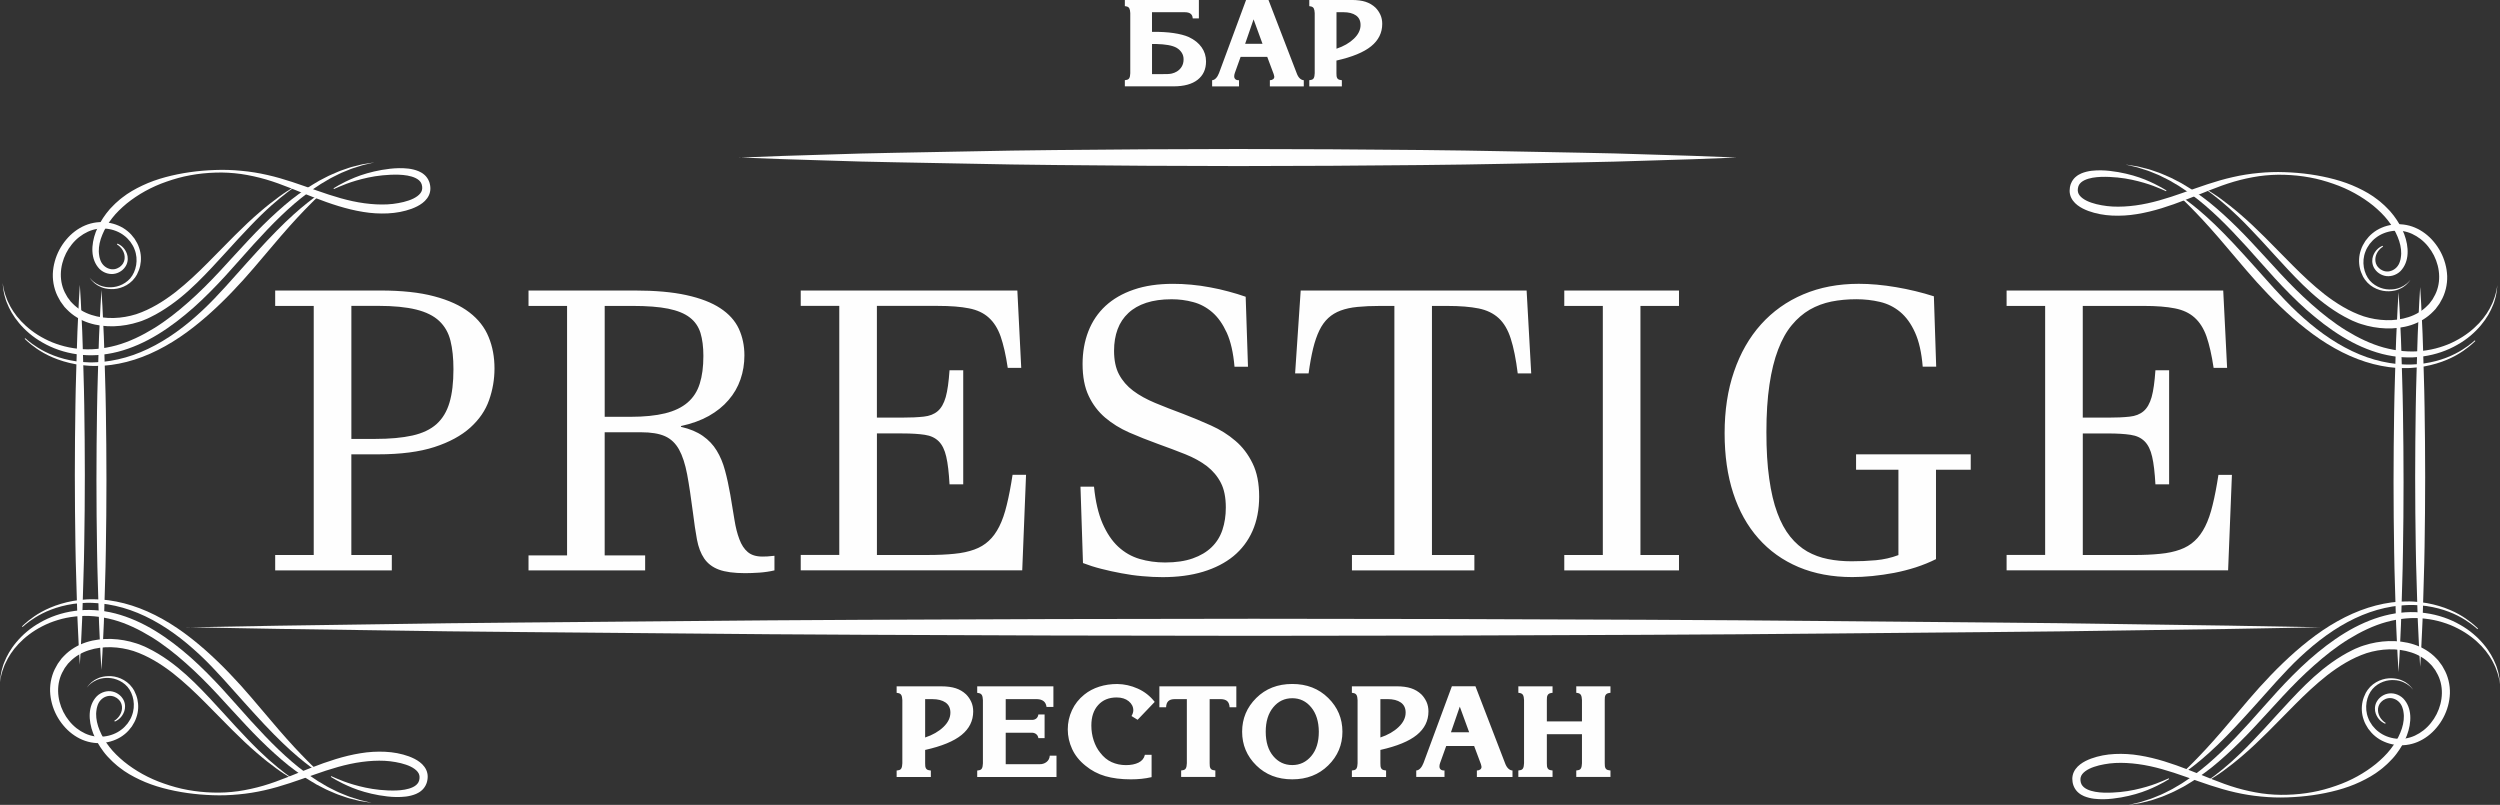 <?xml version="1.0" encoding="UTF-8"?> <!-- Creator: CorelDRAW 2021.5 --> <svg xmlns="http://www.w3.org/2000/svg" xmlns:xlink="http://www.w3.org/1999/xlink" xmlns:xodm="http://www.corel.com/coreldraw/odm/2003" xml:space="preserve" width="74.63mm" height="24.027mm" style="shape-rendering:geometricPrecision; text-rendering:geometricPrecision; image-rendering:optimizeQuality; fill-rule:evenodd; clip-rule:evenodd" viewBox="0 0 1070.08 344.51"><rect x="0" y="0" width="1070.08" height="344.51" fill="#333333" stroke="none"/> <defs> <style type="text/css"> <![CDATA[ .fil0 {fill:#FEFEFE} .fil1 {fill:#FEFEFE;fill-rule:nonzero} ]]> </style> </defs> <g id="Слой_x0020_1">  <g id="_1853801721968"> <path class="fil0" d="M160.06 69.56c0,0 -0.77,0.18 -2.21,0.52 -0.72,0.17 -1.61,0.38 -2.66,0.63 -1.02,0.33 -2.19,0.7 -3.5,1.12 -1.32,0.36 -2.71,1.01 -4.25,1.62 -1.55,0.57 -3.13,1.44 -4.84,2.27 -0.87,0.4 -1.71,0.91 -2.58,1.43 -0.87,0.51 -1.77,1.05 -2.69,1.59 -1.76,1.22 -3.69,2.37 -5.54,3.83 -3.79,2.76 -7.63,6.12 -11.53,9.84 -3.89,3.73 -7.79,7.87 -11.77,12.24 -3.98,4.37 -7.95,9.01 -12.18,13.61 -4.24,4.6 -8.7,9.16 -13.47,13.41 -4.79,4.22 -9.86,8.17 -15.28,11.47 -5.4,3.3 -11.18,5.9 -17.08,7.43 -5.89,1.51 -11.91,1.91 -17.43,1.08 -5.52,-0.75 -10.58,-2.56 -14.78,-4.99 -4.24,-2.36 -7.6,-5.37 -10.11,-8.37 -2.52,-3 -4.17,-6.04 -5.18,-8.64 -0.13,-0.32 -0.26,-0.64 -0.38,-0.94 -0.1,-0.32 -0.19,-0.62 -0.28,-0.92 -0.17,-0.6 -0.35,-1.15 -0.48,-1.68 -0.19,-1.07 -0.41,-1.96 -0.49,-2.7 -0.14,-1.48 -0.22,-2.27 -0.22,-2.27 0,0 0.13,0.78 0.39,2.24 0.13,0.73 0.42,1.6 0.69,2.63 0.16,0.51 0.38,1.04 0.59,1.61 0.1,0.29 0.21,0.58 0.32,0.88 0.14,0.29 0.28,0.6 0.42,0.9 1.13,2.48 2.9,5.34 5.5,8.09 2.6,2.75 5.97,5.43 10.1,7.54 1.01,0.56 2.11,1.01 3.21,1.49 0.55,0.23 1.12,0.41 1.68,0.63 0.55,0.22 1.15,0.41 1.77,0.58 2.38,0.74 4.92,1.25 7.53,1.54 5.24,0.63 10.86,0.07 16.41,-1.43 5.56,-1.53 10.99,-4.16 16.19,-7.35 5.2,-3.2 10.11,-7.08 14.78,-11.23 4.69,-4.13 9.11,-8.59 13.32,-13.11 4.2,-4.55 8.32,-9.09 12.38,-13.43 4.06,-4.34 8.15,-8.41 12.21,-12.07 2.01,-1.86 4.07,-3.55 6.06,-5.18 2.05,-1.57 4.02,-3.09 6.02,-4.41 1.94,-1.4 3.96,-2.51 5.81,-3.65 0.97,-0.5 1.91,-0.99 2.83,-1.47 0.92,-0.47 1.8,-0.94 2.71,-1.3 1.79,-0.75 3.43,-1.54 5.04,-2.03 1.59,-0.53 3.02,-1.1 4.39,-1.39 1.35,-0.35 2.55,-0.66 3.6,-0.9 1.06,-0.17 1.96,-0.31 2.7,-0.43 1.47,-0.23 2.25,-0.35 2.25,-0.35z"></path> <path class="fil0" d="M127.55 79.04c0,0 -0.71,0.49 -2.04,1.41 -1.32,0.94 -3.22,2.36 -5.56,4.27 -2.34,1.9 -5.09,4.33 -8.09,7.25 -3.01,2.92 -6.26,6.37 -9.79,10.15 -3.51,3.8 -7.25,7.99 -11.33,12.34 -4.08,4.34 -8.51,8.88 -13.64,13.04 -2.57,2.07 -5.31,4.04 -8.24,5.81 -0.72,0.46 -1.48,0.87 -2.24,1.29 -0.75,0.43 -1.52,0.82 -2.31,1.19l-1.18 0.57 -1.23 0.51 -1.18 0.48 -1.29 0.43c-3.46,1.12 -6.97,1.74 -10.6,1.87 -3.61,0.11 -7.29,-0.29 -10.82,-1.44 -3.51,-1.15 -6.84,-3.1 -9.44,-5.82l-0.97 -1.02 -0.83 -1.13 -0.83 -1.13c-0.24,-0.4 -0.45,-0.81 -0.68,-1.22 -0.96,-1.61 -1.6,-3.29 -2.07,-5.17 -0.44,-1.81 -0.63,-3.66 -0.58,-5.49 0.07,-1.83 0.36,-3.63 0.84,-5.35 0.94,-3.46 2.65,-6.63 4.87,-9.28 2.21,-2.67 5.01,-4.81 8.13,-6.12 3.11,-1.31 6.54,-1.72 9.71,-1.21 1.59,0.25 3.1,0.66 4.53,1.29 0.64,0.24 1.37,0.66 2.06,1.05 0.66,0.43 1.29,0.84 1.86,1.33 1.18,0.94 2.14,2.09 3,3.25 0.78,1.22 1.49,2.46 1.91,3.79 0.95,2.62 1.01,5.4 0.47,7.84 -0.27,1.23 -0.72,2.37 -1.25,3.43l-0.09 0.2c-0.09,0.15 -0.09,0.14 -0.13,0.23l-0.22 0.35 -0.44 0.69c-0.35,0.46 -0.75,0.92 -1.12,1.35 -1.57,1.6 -3.45,2.61 -5.27,3.15 -1.82,0.56 -3.59,0.62 -5.13,0.44 -0.78,-0.05 -1.49,-0.28 -2.16,-0.43 -0.64,-0.27 -1.27,-0.43 -1.78,-0.76 -0.26,-0.14 -0.52,-0.28 -0.76,-0.41 -0.24,-0.14 -0.44,-0.31 -0.65,-0.46 -0.41,-0.29 -0.78,-0.57 -1.05,-0.88 -0.29,-0.29 -0.56,-0.53 -0.76,-0.77 -0.19,-0.25 -0.35,-0.46 -0.47,-0.62 -0.25,-0.33 -0.38,-0.51 -0.38,-0.51 0,-0 0.14,0.16 0.42,0.47 0.14,0.15 0.31,0.35 0.52,0.58 0.21,0.23 0.5,0.43 0.8,0.7 1.23,0.99 3.36,2.25 6.33,2.38 1.46,0.08 3.11,-0.07 4.76,-0.69 1.64,-0.6 3.28,-1.62 4.59,-3.11 2.54,-2.98 3.63,-7.99 1.83,-12.47 -0.4,-1.14 -1.07,-2.18 -1.78,-3.2 -0.79,-0.96 -1.64,-1.92 -2.69,-2.67 -2.01,-1.56 -4.6,-2.58 -7.32,-2.9 -2.71,-0.35 -5.56,0.08 -8.16,1.27 -2.59,1.2 -4.99,3.05 -6.87,5.41 -3.8,4.65 -5.7,11.28 -4.2,17.29 0.35,1.41 0.93,2.96 1.75,4.29 0.19,0.34 0.37,0.69 0.57,1.03l0.7 0.94 0.7 0.94 0.82 0.84c2.18,2.25 4.98,3.88 8.03,4.87 6.11,2.01 13.08,1.62 19.17,-0.3 6.19,-2.06 11.82,-5.59 16.84,-9.47 5,-3.94 9.51,-8.23 13.68,-12.42 4.16,-4.21 8.09,-8.24 11.77,-11.91 3.67,-3.67 7.16,-6.95 10.37,-9.71 3.2,-2.77 6.11,-5.05 8.57,-6.83 2.45,-1.8 4.5,-3.03 5.88,-3.88 1.4,-0.82 2.15,-1.25 2.15,-1.25z"></path> <path class="fil0" d="M50.29 104.27c0,0 0.21,0.1 0.62,0.3 0.4,0.23 1.03,0.59 1.66,1.24 0.65,0.64 1.34,1.59 1.78,2.88 0.43,1.28 0.54,3.02 -0.27,4.72 -0.22,0.4 -0.45,0.83 -0.77,1.2l-0.23 0.29c-0.16,0.17 -0.18,0.18 -0.27,0.28 -0.16,0.15 -0.32,0.31 -0.48,0.46 -0.86,0.69 -1.8,1.2 -2.93,1.47 -2.24,0.56 -4.93,-0.15 -6.82,-2 -3.89,-4.07 -3.64,-10.33 -1.59,-15.8 1.06,-2.76 2.59,-5.41 4.48,-7.92 0.48,-0.63 0.97,-1.25 1.5,-1.84l0.1 -0.11 0.14 -0.15 0.2 -0.21 0.4 -0.41 0.81 -0.83c0.51,-0.56 1.14,-1.11 1.77,-1.65 0.63,-0.54 1.24,-1.14 1.92,-1.6 2.6,-2.06 5.56,-3.73 8.66,-5.19 3.11,-1.47 6.4,-2.64 9.81,-3.56 6.82,-1.84 14.04,-2.84 21.39,-3.08 3.67,-0.14 7.4,-0.02 11.11,0.35 3.72,0.34 7.43,0.93 11.09,1.77 7.36,1.65 14.39,4.25 21.25,6.68 6.86,2.43 13.65,4.55 20.36,5.44 3.35,0.45 6.65,0.64 9.85,0.48 1.61,-0.09 3.15,-0.26 4.68,-0.55 1.53,-0.27 3.02,-0.63 4.4,-1.11 2.76,-0.92 5.23,-2.52 5.7,-4.44 0.13,-0.48 0.15,-1 0.08,-1.55 -0.02,-0.27 -0.11,-0.55 -0.17,-0.83 0.1,0.27 0.01,0.04 0.03,0.08l-0.02 -0.06 -0.05 -0.13 -0.1 -0.25c-0.06,-0.15 -0.13,-0.39 -0.2,-0.45 -0.19,-0.27 -0.46,-0.72 -0.89,-1.06 -0.2,-0.18 -0.4,-0.35 -0.66,-0.49 -0.23,-0.16 -0.48,-0.3 -0.75,-0.42 -2.13,-1.03 -4.74,-1.34 -7.15,-1.44 -2.43,-0.07 -4.82,0.05 -7.01,0.27 -4.42,0.43 -8.21,1.37 -11.3,2.26 -3.09,0.9 -5.44,1.86 -7.04,2.54 -0.8,0.33 -1.41,0.61 -1.82,0.79 -0.41,0.18 -0.62,0.28 -0.62,0.28l-0.17 -0.32c0,0 0.2,-0.12 0.59,-0.35 0.39,-0.24 0.96,-0.59 1.72,-1.02 1.53,-0.85 3.82,-2.04 6.87,-3.28 3.05,-1.23 6.9,-2.41 11.45,-3.21 2.3,-0.38 4.71,-0.72 7.36,-0.76 2.63,-0 5.49,0.09 8.47,1.33 0.37,0.15 0.74,0.33 1.1,0.56 0.37,0.2 0.72,0.45 1.07,0.74 0.69,0.54 1.31,1.24 1.86,2.21 0.14,0.24 0.16,0.35 0.25,0.54l0.11 0.25 0.05 0.13 0.03 0.06c0.03,0.09 -0.03,-0.1 0.08,0.21 0.12,0.43 0.26,0.85 0.32,1.31 0.15,0.91 0.18,1.9 -0.05,2.89 -0.43,2 -1.79,3.62 -3.22,4.7 -1.45,1.11 -3.04,1.85 -4.65,2.46 -3.23,1.17 -6.63,1.8 -10.15,1.97 -3.49,0.16 -7.06,-0.03 -10.6,-0.63 -7.09,-1.13 -14.07,-3.49 -20.91,-6.14 -6.86,-2.62 -13.6,-5.69 -20.64,-7.75 -3.53,-1.03 -7.13,-1.81 -10.76,-2.35 -3.64,-0.5 -7.29,-0.71 -10.92,-0.58 -3.63,0.11 -7.22,0.47 -10.72,1.12 -3.5,0.62 -6.89,1.59 -10.13,2.72 -6.51,2.22 -12.32,5.52 -17.1,9.37 -2.29,1.9 -4.55,4.06 -6.27,6.3 -1.76,2.25 -3.2,4.66 -4.18,7.08 -1.02,2.41 -1.55,4.87 -1.51,7.17 0.05,0.56 0.05,1.15 0.16,1.65 0.05,0.26 0.06,0.5 0.13,0.78 0.08,0.29 0.17,0.59 0.25,0.87 0.27,0.95 0.76,1.83 1.4,2.51 1.29,1.39 3.14,2.02 4.74,1.76 0.8,-0.12 1.57,-0.47 2.15,-0.85 0.17,-0.14 0.34,-0.28 0.51,-0.42 0.06,-0.05 0.22,-0.17 0.2,-0.17l0.19 -0.2c0.27,-0.25 0.46,-0.55 0.67,-0.84 0.73,-1.21 0.78,-2.58 0.56,-3.71 -0.25,-1.14 -0.77,-2.04 -1.27,-2.69 -0.5,-0.67 -1,-1.06 -1.35,-1.33 -0.38,-0.25 -0.57,-0.37 -0.57,-0.37l0.18 -0.31z"></path> <path class="fil0" d="M137.29 83.04c0,0 -0.44,0.43 -1.27,1.23 -0.42,0.4 -0.93,0.89 -1.54,1.46 -0.59,0.59 -1.26,1.26 -2.02,2.02 -0.77,0.74 -1.57,1.61 -2.47,2.54 -0.91,0.91 -1.85,1.94 -2.86,3.03 -2.03,2.17 -4.24,4.69 -6.65,7.45 -1.2,1.38 -2.44,2.83 -3.71,4.35 -1.28,1.51 -2.61,3.07 -3.97,4.67 -2.71,3.22 -5.6,6.61 -8.68,10.04 -3.12,3.41 -6.38,6.9 -9.92,10.28 -1.72,1.66 -3.56,3.35 -5.41,4.99 -1.85,1.63 -3.77,3.21 -5.72,4.75 -3.9,3.07 -8.02,5.89 -12.3,8.28 -4.27,2.4 -8.7,4.38 -13.16,5.8 -4.45,1.42 -8.92,2.29 -13.2,2.6 -2.13,0.07 -4.24,0.17 -6.22,0.04 -2.03,-0.1 -3.95,-0.36 -5.79,-0.66 -3.67,-0.67 -6.95,-1.69 -9.73,-2.87 -2.79,-1.17 -5.07,-2.51 -6.85,-3.73 -1.79,-1.22 -3.09,-2.31 -3.96,-3.08 -0.85,-0.79 -1.3,-1.2 -1.3,-1.2l0.25 -0.26c0,0 0.46,0.4 1.33,1.14 0.89,0.72 2.21,1.75 4.02,2.87 1.8,1.13 4.09,2.35 6.86,3.41 2.76,1.06 5.99,1.94 9.58,2.47 1.8,0.23 3.69,0.42 5.62,0.45 1.98,0.06 3.97,-0.11 6.05,-0.25 4.12,-0.46 8.41,-1.38 12.68,-2.88 4.27,-1.49 8.5,-3.52 12.58,-5.96 4.09,-2.44 8.01,-5.29 11.74,-8.39 1.85,-1.56 3.67,-3.16 5.43,-4.81 1.76,-1.65 3.45,-3.32 5.13,-5.08 3.29,-3.45 6.48,-6.95 9.5,-10.39 3.06,-3.41 6,-6.74 8.86,-9.84 2.85,-3.12 5.57,-6.05 8.18,-8.67 5.18,-5.28 9.83,-9.37 13.23,-12.04 1.7,-1.35 3.06,-2.35 4.01,-3 0.94,-0.67 1.44,-1.02 1.44,-1.02l0.23 0.28z"></path> <path class="fil1" d="M162.83 124.35c9.12,0 16.81,0.82 23,2.48 6.22,1.63 11.24,3.94 15.07,6.87 3.83,2.93 6.59,6.45 8.25,10.56 1.69,4.08 2.51,8.56 2.51,13.46 0,4.62 -0.76,9.12 -2.31,13.52 -1.52,4.39 -4.2,8.31 -8.03,11.77 -3.83,3.46 -8.95,6.25 -15.35,8.33 -6.42,2.08 -14.47,3.13 -24.21,3.13l-11.37 0 0 43.08 17.32 0 0 6.59 -49.92 0 0 -6.59 16.5 0 0 -106.6 -16.5 0 0 -6.59 45.05 0zm-12.44 63.52l10.14 0c6.34,0 11.66,-0.48 15.96,-1.44 4.31,-0.96 7.77,-2.59 10.36,-4.9 2.56,-2.31 4.42,-5.38 5.55,-9.21 1.13,-3.8 1.69,-8.56 1.69,-14.28 0,-4.73 -0.42,-8.79 -1.27,-12.19 -0.84,-3.41 -2.45,-6.22 -4.81,-8.45 -2.36,-2.22 -5.66,-3.86 -9.88,-4.9 -4.2,-1.04 -9.63,-1.58 -16.27,-1.58l-11.46 0 0 56.93zm121.31 -63.52c8.73,0 16.1,0.65 22.1,1.97 6,1.32 10.84,3.18 14.5,5.6 3.69,2.42 6.33,5.35 7.94,8.79 1.58,3.44 2.39,7.24 2.39,11.4 0,3.63 -0.56,7.07 -1.69,10.31 -1.13,3.24 -2.81,6.19 -5.1,8.81 -2.25,2.65 -5.07,4.9 -8.45,6.82 -3.38,1.89 -7.35,3.32 -11.91,4.31l0 0.34c3.8,0.87 6.9,2.17 9.35,3.89 2.45,1.72 4.45,3.8 5.94,6.28 1.52,2.48 2.7,5.29 3.55,8.48 0.87,3.15 1.6,6.64 2.28,10.45 0.65,3.91 1.24,7.49 1.77,10.7 0.51,3.21 1.21,6 2.11,8.33 0.87,2.36 2.06,4.17 3.58,5.46 1.52,1.29 3.6,1.94 6.31,1.94 0.51,0 1.21,-0.03 2.11,-0.06 0.9,-0.06 1.91,-0.14 3.01,-0.28l0 6.25c-0.93,0.23 -1.97,0.42 -3.07,0.59 -1.1,0.17 -2.2,0.28 -3.32,0.37 -1.13,0.08 -2.22,0.14 -3.32,0.17 -1.07,0.03 -2,0.06 -2.84,0.06 -4.76,0 -8.53,-0.51 -11.24,-1.52 -2.73,-1.01 -4.81,-2.62 -6.28,-4.76 -1.46,-2.14 -2.48,-4.84 -3.1,-8.11 -0.59,-3.24 -1.18,-7.09 -1.72,-11.54 -0.84,-6.5 -1.66,-11.97 -2.48,-16.36 -0.84,-4.42 -2,-7.97 -3.46,-10.61 -1.49,-2.68 -3.49,-4.59 -6.02,-5.72 -2.53,-1.13 -5.97,-1.69 -10.33,-1.69l-15.49 0 0 52.71 17.32 0 0 6.42 -49.92 0 0 -6.42 16.5 0 0 -106.77 -16.5 0 0 -6.59 45.47 0zm-12.87 54.06l10.95 0c5.94,0 10.93,-0.51 14.9,-1.49 4,-0.99 7.21,-2.53 9.66,-4.65 2.45,-2.11 4.17,-4.81 5.18,-8.08 1.04,-3.27 1.55,-7.21 1.55,-11.83 0,-3.86 -0.42,-7.12 -1.24,-9.85 -0.85,-2.7 -2.37,-4.93 -4.59,-6.62 -2.23,-1.72 -5.29,-2.96 -9.24,-3.77 -3.94,-0.79 -9.04,-1.18 -15.29,-1.18l-11.88 0 0 47.47zm116.52 0.34l10.78 0c3.69,0 6.79,-0.14 9.26,-0.42 2.45,-0.25 4.45,-1.04 5.97,-2.34 1.52,-1.29 2.65,-3.29 3.44,-6.02 0.76,-2.7 1.29,-6.53 1.63,-11.49l5.86 0 0 48.83 -5.86 0c-0.28,-5.01 -0.73,-8.95 -1.41,-11.85 -0.65,-2.87 -1.72,-5.07 -3.21,-6.56 -1.49,-1.49 -3.46,-2.42 -5.97,-2.79 -2.5,-0.39 -5.74,-0.59 -9.71,-0.59l-10.78 0 0 52.03 21.85 0c4.28,0 8.05,-0.17 11.29,-0.51 3.27,-0.31 6.08,-0.93 8.5,-1.8 2.42,-0.87 4.51,-2.11 6.22,-3.72 1.75,-1.58 3.24,-3.66 4.51,-6.17 1.27,-2.53 2.34,-5.6 3.21,-9.24 0.9,-3.63 1.72,-7.91 2.48,-12.87l5.77 0 -1.63 40.88 -94.81 0 0 -6.59 16.5 0 0 -106.6 -16.5 0 0 -6.59 92.72 0 1.66 33.11 -5.77 0c-0.82,-5.52 -1.86,-10 -3.04,-13.43 -1.21,-3.44 -2.93,-6.14 -5.1,-8.08 -2.17,-1.97 -4.98,-3.29 -8.48,-3.97 -3.49,-0.7 -7.91,-1.04 -13.26,-1.04l-26.13 0 0 47.81zm87.15 29.57l5.77 0c0.62,6.28 1.83,11.49 3.63,15.68 1.83,4.17 4.05,7.52 6.73,10 2.68,2.48 5.72,4.22 9.15,5.24 3.43,1.01 7.09,1.52 10.92,1.52 4.62,0 8.59,-0.59 11.85,-1.75 3.27,-1.15 5.97,-2.76 8.08,-4.81 2.11,-2.05 3.66,-4.53 4.62,-7.43 0.96,-2.9 1.44,-6.05 1.44,-9.55 0,-4.28 -0.7,-7.83 -2.14,-10.59 -1.44,-2.79 -3.44,-5.15 -5.97,-7.12 -2.56,-1.94 -5.63,-3.63 -9.21,-5.07 -3.58,-1.44 -7.52,-2.9 -11.8,-4.45 -4.28,-1.55 -8.36,-3.18 -12.25,-4.87 -3.89,-1.72 -7.29,-3.83 -10.28,-6.36 -2.96,-2.53 -5.32,-5.63 -7.04,-9.29 -1.75,-3.66 -2.62,-8.22 -2.62,-13.66 0,-5.12 0.84,-9.8 2.48,-14.02 1.66,-4.25 4.11,-7.86 7.35,-10.87 3.24,-2.98 7.27,-5.32 12.08,-6.95 4.81,-1.66 10.42,-2.48 16.78,-2.48 2.54,0 5.15,0.11 7.86,0.37 2.68,0.25 5.38,0.62 8.03,1.13 2.67,0.48 5.29,1.07 7.88,1.78 2.59,0.68 5.04,1.44 7.35,2.25l0.99 29.96 -5.77 0c-0.51,-5.94 -1.6,-10.78 -3.29,-14.53 -1.72,-3.75 -3.77,-6.67 -6.22,-8.79 -2.45,-2.11 -5.18,-3.58 -8.17,-4.36 -3.01,-0.82 -6.08,-1.21 -9.21,-1.21 -4.17,0 -7.8,0.51 -10.9,1.52 -3.07,1.01 -5.63,2.48 -7.66,4.39 -2.03,1.89 -3.58,4.2 -4.59,6.93 -1.01,2.73 -1.52,5.8 -1.52,9.21 0,4.05 0.7,7.46 2.14,10.14 1.44,2.7 3.46,5.04 6.05,6.98 2.62,1.97 5.77,3.69 9.4,5.21 3.66,1.52 7.69,3.1 12.11,4.73 4,1.55 7.94,3.18 11.82,4.93 3.89,1.75 7.35,3.91 10.39,6.53 3.07,2.59 5.52,5.83 7.38,9.66 1.89,3.83 2.82,8.56 2.82,14.22 0,5.52 -0.96,10.42 -2.84,14.7 -1.89,4.28 -4.62,7.88 -8.17,10.81 -3.55,2.9 -7.88,5.12 -12.98,6.67 -5.12,1.55 -10.9,2.31 -17.34,2.31 -2.79,0 -5.69,-0.14 -8.7,-0.42 -2.99,-0.25 -5.97,-0.68 -8.9,-1.24 -2.96,-0.53 -5.83,-1.18 -8.62,-1.89 -2.81,-0.7 -5.43,-1.55 -7.86,-2.48l-1.07 -32.66zm94.25 -83.96l96.69 0 1.97 35.48 -5.77 0c-0.76,-6.14 -1.77,-11.12 -2.99,-14.89 -1.21,-3.8 -2.93,-6.7 -5.15,-8.76 -2.23,-2.05 -5.1,-3.46 -8.62,-4.17 -3.52,-0.7 -7.94,-1.07 -13.29,-1.07l-6.67 0 0 106.6 18.16 0 0 6.59 -52.4 0 0 -6.59 18.16 0 0 -106.6 -6.28 0c-3.58,0 -6.73,0.14 -9.49,0.42 -2.73,0.25 -5.15,0.79 -7.21,1.55 -2.05,0.76 -3.83,1.83 -5.32,3.21 -1.49,1.38 -2.76,3.13 -3.8,5.27 -1.04,2.14 -1.94,4.73 -2.68,7.74 -0.73,3.01 -1.38,6.59 -1.94,10.7l-5.77 0 2.39 -35.48zm145.41 6.59l0 106.6 16.5 0 0 6.59 -49.1 0 0 -6.59 16.5 0 0 -106.6 -16.5 0 0 -6.59 49.1 0 0 6.59 -16.5 0zm126.49 108.38c-2.62,1.32 -5.49,2.48 -8.56,3.49 -3.1,0.99 -6.19,1.78 -9.32,2.39 -3.15,0.59 -6.25,1.04 -9.32,1.35 -3.1,0.31 -5.94,0.45 -8.59,0.45 -8.59,0 -16.25,-1.44 -23,-4.28 -6.79,-2.87 -12.5,-6.96 -17.2,-12.28 -4.7,-5.29 -8.31,-11.74 -10.78,-19.34 -2.48,-7.6 -3.69,-16.13 -3.69,-25.68 0,-9.71 1.32,-18.53 4.03,-26.38 2.7,-7.88 6.53,-14.61 11.54,-20.19 5.01,-5.57 11.04,-9.88 18.11,-12.87 7.07,-3.01 14.98,-4.51 23.74,-4.51 4.98,0 10.33,0.48 15.99,1.44 5.66,0.96 11.06,2.28 16.16,3.91l0.99 30.13 -5.77 0c-0.48,-6 -1.58,-10.87 -3.29,-14.64 -1.69,-3.77 -3.83,-6.7 -6.36,-8.81 -2.51,-2.08 -5.38,-3.52 -8.62,-4.28 -3.21,-0.76 -6.62,-1.15 -10.16,-1.15 -3.75,0 -7.29,0.34 -10.61,0.99 -3.32,0.68 -6.42,1.83 -9.29,3.46 -2.84,1.66 -5.41,3.86 -7.69,6.62 -2.31,2.76 -4.25,6.25 -5.86,10.47 -1.63,4.25 -2.87,9.26 -3.72,15.07 -0.87,5.8 -1.3,12.56 -1.3,20.27 0,7.6 0.39,14.25 1.21,19.93 0.79,5.69 1.94,10.59 3.46,14.64 1.49,4.08 3.35,7.46 5.52,10.16 2.17,2.7 4.62,4.81 7.29,6.36 2.7,1.52 5.66,2.62 8.84,3.24 3.18,0.65 6.56,0.96 10.14,0.96 3.52,0 6.98,-0.14 10.36,-0.45 3.38,-0.31 6.62,-1.04 9.69,-2.2l0 -36.55 -18.13 0 0 -6.59 49.08 0 0 6.59 -14.87 0 0 38.26zm62.85 -60.57l10.79 0c3.69,0 6.78,-0.14 9.26,-0.42 2.45,-0.25 4.45,-1.04 5.97,-2.34 1.52,-1.29 2.65,-3.29 3.44,-6.02 0.76,-2.7 1.29,-6.53 1.63,-11.49l5.86 0 0 48.83 -5.86 0c-0.28,-5.01 -0.73,-8.95 -1.41,-11.85 -0.65,-2.87 -1.72,-5.07 -3.21,-6.56 -1.49,-1.49 -3.46,-2.42 -5.97,-2.79 -2.5,-0.39 -5.74,-0.59 -9.71,-0.59l-10.79 0 0 52.03 21.85 0c4.28,0 8.05,-0.17 11.29,-0.51 3.27,-0.31 6.08,-0.93 8.5,-1.8 2.42,-0.87 4.51,-2.11 6.22,-3.72 1.75,-1.58 3.24,-3.66 4.51,-6.17 1.27,-2.53 2.34,-5.6 3.21,-9.24 0.9,-3.63 1.72,-7.91 2.48,-12.87l5.77 0 -1.63 40.88 -94.81 0 0 -6.59 16.5 0 0 -106.6 -16.5 0 0 -6.59 92.72 0 1.66 33.11 -5.77 0c-0.82,-5.52 -1.86,-10 -3.04,-13.43 -1.21,-3.44 -2.93,-6.14 -5.1,-8.08 -2.17,-1.97 -4.98,-3.29 -8.48,-3.97 -3.49,-0.7 -7.91,-1.04 -13.26,-1.04l-26.13 0 0 47.81z"></path> <path class="fil0" d="M79.86 268.53c0,0 14.27,-0.26 39.25,-0.71 12.49,-0.18 27.65,-0.4 45.05,-0.65 17.4,-0.26 37.02,-0.55 58.42,-0.7 21.41,-0.19 44.6,-0.39 69.13,-0.61 24.53,-0.21 50.39,-0.48 77.15,-0.56 26.76,-0.1 54.41,-0.21 82.51,-0.32 28.1,-0.04 56.64,-0.08 85.19,-0.13 28.54,0.04 57.09,0.08 85.18,0.12 28.1,0.1 55.75,0.21 82.51,0.31 53.52,0.22 103.47,0.84 146.29,1.16 21.41,0.15 41.03,0.43 58.42,0.7 17.39,0.25 32.56,0.47 45.04,0.65 24.98,0.45 39.25,0.71 39.25,0.71 0,0 -14.27,0.26 -39.25,0.71 -12.49,0.18 -27.65,0.4 -45.04,0.65 -17.39,0.26 -37.02,0.55 -58.42,0.7 -42.81,0.32 -92.77,0.95 -146.29,1.16 -26.76,0.1 -54.41,0.21 -82.51,0.31 -28.1,0.04 -56.64,0.08 -85.18,0.12 -28.55,-0.04 -57.09,-0.08 -85.19,-0.13 -28.1,-0.11 -55.75,-0.22 -82.51,-0.32 -26.76,-0.07 -52.63,-0.35 -77.15,-0.56 -24.53,-0.22 -47.72,-0.42 -69.13,-0.61 -21.41,-0.14 -41.03,-0.44 -58.42,-0.7 -17.39,-0.25 -32.56,-0.47 -45.05,-0.65 -24.97,-0.45 -39.25,-0.71 -39.25,-0.71z"></path> <path class="fil1" d="M383.79 293.77l19.02 0c2.51,0 4.61,0.28 6.29,0.83 1.68,0.55 3.15,1.42 4.41,2.61 0.92,0.92 1.66,2 2.22,3.22 0.55,1.22 0.83,2.59 0.83,4.1 0,3.99 -1.65,7.34 -4.96,10.04 -3.31,2.7 -8.51,4.84 -15.61,6.43l0 5.71c-0.04,1 0.08,1.73 0.36,2.19 0.28,0.46 0.75,0.73 1.41,0.8l0.67 0.11 0 2.77 -14.64 0 0 -2.77 0.67 -0.11c0.63,-0.07 1.07,-0.34 1.33,-0.8 0.26,-0.46 0.41,-1.19 0.44,-2.19l0 -27.06c-0.04,-0.96 -0.18,-1.67 -0.44,-2.13 -0.26,-0.46 -0.7,-0.75 -1.33,-0.86l-0.67 -0.11 0 -2.77zm12.2 5.49l0 16.41c3.21,-1.07 5.82,-2.57 7.82,-4.49 2,-1.92 2.99,-3.97 2.99,-6.16 0,-1.92 -0.69,-3.36 -2.08,-4.33 -1.39,-0.96 -3.28,-1.44 -5.68,-1.44l-3.05 0zm22.29 -5.49l32.61 0 0 8.82 -2.94 0c-0.15,-1.11 -0.56,-1.93 -1.25,-2.47 -0.68,-0.53 -1.58,-0.82 -2.69,-0.86l-13.53 0 0 8.87 11.15 0c0.74,0.04 1.37,-0.15 1.89,-0.55 0.52,-0.41 0.83,-1 0.94,-1.78l2.66 0 0 10.15 -2.66 0c-0.11,-0.74 -0.42,-1.31 -0.94,-1.72 -0.52,-0.41 -1.15,-0.61 -1.89,-0.61l-11.15 0 0 13.48 14.42 0c1.18,0.04 2.2,-0.28 3.05,-0.94 0.85,-0.66 1.31,-1.57 1.39,-2.72l2.88 0 0 9.15 -33.94 0 0 -2.77 0.67 -0.11c0.63,-0.07 1.07,-0.34 1.33,-0.8 0.26,-0.46 0.41,-1.19 0.44,-2.19l0 -27.06c-0.04,-0.96 -0.18,-1.67 -0.44,-2.13 -0.26,-0.46 -0.7,-0.75 -1.33,-0.86l-0.67 -0.11 0 -2.77zm74.64 29.31l0 9.56c-1.44,0.33 -2.88,0.57 -4.33,0.72 -1.44,0.15 -2.96,0.22 -4.55,0.22 -4.14,0 -7.78,-0.45 -10.92,-1.36 -3.14,-0.91 -5.97,-2.4 -8.48,-4.47 -2.59,-2.07 -4.5,-4.46 -5.74,-7.16 -1.24,-2.7 -1.86,-5.5 -1.86,-8.38 0,-2.89 0.6,-5.63 1.8,-8.22 1.2,-2.6 2.95,-4.81 5.24,-6.66 1.89,-1.53 4.03,-2.66 6.43,-3.42 2.4,-0.76 4.97,-1.14 7.71,-1.14 3,0.04 5.92,0.69 8.79,1.97 2.86,1.28 5.28,3.18 7.24,5.69l-7.32 7.66 -2.61 -1.61c0.22,-0.37 0.41,-0.77 0.55,-1.19 0.15,-0.43 0.22,-0.85 0.22,-1.26 0,-1.52 -0.66,-2.81 -1.97,-3.89 -1.31,-1.07 -3.04,-1.61 -5.18,-1.61 -3.29,0 -5.91,1.07 -7.87,3.23 -1.96,2.14 -2.94,5.07 -2.94,8.78 0,2.22 0.33,4.34 1,6.39 0.67,2.03 1.59,3.78 2.77,5.22 1.41,1.85 3.04,3.21 4.91,4.06 1.87,0.85 3.91,1.28 6.13,1.28 2.14,0 3.95,-0.36 5.41,-1.08 1.46,-0.73 2.36,-1.83 2.69,-3.32l2.88 0zm15.08 -23.83l-5.16 0c-1.26,0 -2.18,0.29 -2.77,0.86 -0.59,0.57 -0.91,1.45 -0.94,2.63l-2.88 0 0 -8.98 32.94 0 0 8.98 -2.88 0c-0.07,-1.18 -0.41,-2.05 -1,-2.61 -0.59,-0.55 -1.5,-0.85 -2.72,-0.89l-4.82 0 0 27.45c-0.04,1 0.08,1.73 0.36,2.19 0.28,0.46 0.75,0.73 1.41,0.8l0.67 0.11 0 2.77 -14.64 0 0 -2.77 0.67 -0.11c0.63,-0.07 1.07,-0.34 1.33,-0.8 0.26,-0.46 0.41,-1.19 0.44,-2.19l0 -27.45zm45.14 -6.49c6.21,0 11.34,2 15.39,6 4.05,3.99 6.07,8.81 6.07,14.44 0,5.63 -2.02,10.43 -6.07,14.41 -4.05,3.98 -9.18,5.97 -15.39,5.97 -6.25,0 -11.39,-1.99 -15.42,-5.97 -4.03,-3.97 -6.05,-8.78 -6.05,-14.41 0,-5.63 2.02,-10.44 6.05,-14.44 4.03,-4 9.17,-6 15.42,-6zm0 6.1c-3.29,0 -6.01,1.29 -8.15,3.89 -2.14,2.59 -3.22,6.07 -3.22,10.44 0,4.41 1.07,7.89 3.22,10.44 2.14,2.56 4.86,3.84 8.15,3.84 3.25,0 5.96,-1.28 8.12,-3.84 2.16,-2.55 3.24,-6.04 3.24,-10.44 -0.04,-4.37 -1.13,-7.86 -3.27,-10.44 -2.14,-2.6 -4.84,-3.89 -8.1,-3.89zm25.51 -5.1l19.02 0c2.51,0 4.61,0.28 6.29,0.83 1.68,0.55 3.15,1.42 4.41,2.61 0.92,0.92 1.66,2 2.22,3.22 0.55,1.22 0.83,2.59 0.83,4.1 0,3.99 -1.65,7.34 -4.96,10.04 -3.31,2.7 -8.51,4.84 -15.61,6.43l0 5.71c-0.04,1 0.08,1.73 0.36,2.19 0.28,0.46 0.75,0.73 1.41,0.8l0.67 0.11 0 2.77 -14.64 0 0 -2.77 0.67 -0.11c0.63,-0.07 1.07,-0.34 1.33,-0.8 0.26,-0.46 0.41,-1.19 0.44,-2.19l0 -27.06c-0.04,-0.96 -0.18,-1.67 -0.44,-2.13 -0.26,-0.46 -0.7,-0.75 -1.33,-0.86l-0.67 -0.11 0 -2.77zm12.2 5.49l0 16.41c3.22,-1.07 5.82,-2.57 7.82,-4.49 2,-1.92 2.99,-3.97 2.99,-6.16 0,-1.92 -0.69,-3.36 -2.08,-4.33 -1.39,-0.96 -3.28,-1.44 -5.68,-1.44l-3.05 0zm28.17 20.07l-2.61 7.26c-0.11,0.3 -0.18,0.56 -0.22,0.8 -0.04,0.24 -0.06,0.47 -0.06,0.69 0,0.55 0.18,0.99 0.55,1.3 0.37,0.31 0.91,0.45 1.61,0.42l0 2.77 -12.09 0 0 -2.77c0.63,-0.04 1.21,-0.34 1.75,-0.91 0.54,-0.57 0.99,-1.34 1.36,-2.3l12.14 -32.83 10.09 0 12.64 32.83c0.37,1.04 0.83,1.82 1.39,2.36 0.55,0.54 1.17,0.82 1.83,0.86l0 2.77 -15.25 0 0 -2.77c0.55,0 1.03,-0.14 1.41,-0.42 0.39,-0.28 0.58,-0.66 0.58,-1.14 0,-0.11 -0.04,-0.3 -0.11,-0.58 -0.07,-0.28 -0.13,-0.49 -0.17,-0.64l-2.88 -7.71 -11.98 0zm2.03 -5.88l7.8 0 -4.01 -10.98 -3.79 10.98zm28.85 -19.68l14.64 0 0 2.77 -0.67 0.11c-0.66,0.11 -1.14,0.4 -1.41,0.86 -0.28,0.46 -0.4,1.17 -0.36,2.13l0 9.15 15.03 0 0 -9.15c-0.04,-0.96 -0.18,-1.67 -0.44,-2.13 -0.26,-0.46 -0.7,-0.75 -1.33,-0.86l-0.67 -0.11 0 -2.77 14.64 0 0 2.77 -0.67 0.11c-0.67,0.11 -1.14,0.4 -1.42,0.86 -0.28,0.46 -0.4,1.17 -0.36,2.13l0 27.06c-0.04,1 0.08,1.73 0.36,2.19 0.28,0.46 0.75,0.73 1.42,0.8l0.67 0.11 0 2.77 -14.64 0 0 -2.77 0.67 -0.11c0.63,-0.07 1.07,-0.34 1.33,-0.8 0.26,-0.46 0.41,-1.19 0.44,-2.19l0 -12.42 -15.03 0 0 12.42c-0.04,1 0.08,1.73 0.36,2.19 0.28,0.46 0.75,0.73 1.41,0.8l0.67 0.11 0 2.77 -14.64 0 0 -2.77 0.67 -0.11c0.63,-0.07 1.07,-0.34 1.33,-0.8 0.26,-0.46 0.41,-1.19 0.44,-2.19l0 -27.06c-0.04,-0.96 -0.18,-1.67 -0.44,-2.13 -0.26,-0.46 -0.7,-0.75 -1.33,-0.86l-0.67 -0.11 0 -2.77z"></path> <path class="fil1" d="M481.48 0l31.68 0 0 7.87 -2.64 0c-0.04,-0.88 -0.33,-1.54 -0.9,-1.98 -0.56,-0.44 -1.39,-0.66 -2.48,-0.66l-14.05 0 0 8.4c3.56,-0.04 6.65,0.14 9.27,0.53 2.62,0.39 4.78,0.95 6.47,1.69 2.39,1.13 4.23,2.59 5.49,4.38 1.27,1.8 1.9,3.82 1.9,6.07 0,3.34 -1.2,5.96 -3.59,7.84 -2.39,1.88 -5.84,2.82 -10.35,2.82l-20.81 0 0 -2.64 0.63 -0.11c0.6,-0.07 1.02,-0.33 1.27,-0.77 0.25,-0.44 0.39,-1.14 0.42,-2.09l0 -25.77c-0.04,-0.91 -0.18,-1.59 -0.42,-2.03 -0.25,-0.44 -0.67,-0.71 -1.27,-0.82l-0.63 -0.11 0 -2.64zm11.62 18.85l0 12.88 3.64 0c2.39,0.04 3.99,-0.04 4.8,-0.24 0.81,-0.19 1.53,-0.48 2.17,-0.87 0.88,-0.53 1.58,-1.23 2.11,-2.11 0.53,-0.88 0.79,-1.92 0.79,-3.12 0,-1.06 -0.26,-2 -0.79,-2.83 -0.53,-0.83 -1.25,-1.52 -2.17,-2.08 -0.91,-0.53 -2.13,-0.92 -3.64,-1.19 -1.51,-0.26 -3.2,-0.41 -5.07,-0.45l-1.85 0zm37.92 5.49l-2.48 6.92c-0.11,0.28 -0.18,0.54 -0.21,0.77 -0.03,0.23 -0.05,0.45 -0.05,0.66 0,0.53 0.18,0.94 0.53,1.24 0.35,0.3 0.86,0.43 1.53,0.4l0 2.64 -11.51 0 0 -2.64c0.6,-0.04 1.15,-0.33 1.66,-0.87 0.51,-0.54 0.94,-1.28 1.29,-2.19l11.57 -31.26 9.61 0 12.04 31.26c0.35,0.99 0.79,1.73 1.32,2.24 0.53,0.51 1.11,0.78 1.74,0.82l0 2.64 -14.52 0 0 -2.64c0.53,0 0.98,-0.13 1.35,-0.4 0.37,-0.26 0.55,-0.63 0.55,-1.08 0,-0.1 -0.04,-0.29 -0.11,-0.55 -0.07,-0.26 -0.12,-0.47 -0.16,-0.61l-2.75 -7.34 -11.41 0zm1.94 -5.6l7.43 0 -3.82 -10.46 -3.61 10.46zm27.48 -18.75l18.11 0c2.39,0 4.39,0.26 5.99,0.79 1.6,0.53 3,1.35 4.2,2.48 0.88,0.88 1.58,1.9 2.11,3.06 0.53,1.16 0.79,2.46 0.79,3.91 0,3.8 -1.58,6.99 -4.73,9.56 -3.15,2.57 -8.11,4.61 -14.87,6.13l0 5.44c-0.03,0.95 0.08,1.65 0.34,2.09 0.26,0.44 0.71,0.7 1.35,0.77l0.63 0.11 0 2.64 -13.94 0 0 -2.64 0.63 -0.11c0.6,-0.07 1.02,-0.33 1.27,-0.77 0.25,-0.44 0.39,-1.14 0.42,-2.09l0 -25.77c-0.04,-0.91 -0.18,-1.59 -0.42,-2.03 -0.25,-0.44 -0.67,-0.71 -1.27,-0.82l-0.63 -0.11 0 -2.64zm11.62 5.23l0 15.63c3.06,-1.02 5.55,-2.45 7.45,-4.28 1.9,-1.83 2.85,-3.78 2.85,-5.86 0,-1.83 -0.66,-3.2 -1.98,-4.12 -1.32,-0.92 -3.12,-1.37 -5.41,-1.37l-2.9 0z"></path> <path class="fil0" d="M158.91 343.58c0,0 -0.77,-0.18 -2.21,-0.52 -0.72,-0.17 -1.61,-0.38 -2.66,-0.63 -1.02,-0.33 -2.19,-0.7 -3.5,-1.12 -1.32,-0.36 -2.71,-1.01 -4.25,-1.62 -1.55,-0.57 -3.13,-1.44 -4.84,-2.27 -0.87,-0.4 -1.71,-0.91 -2.58,-1.43 -0.87,-0.51 -1.77,-1.05 -2.69,-1.59 -1.76,-1.22 -3.7,-2.37 -5.54,-3.83 -3.79,-2.76 -7.63,-6.12 -11.53,-9.84 -3.89,-3.73 -7.79,-7.87 -11.77,-12.23 -3.98,-4.37 -7.95,-9.01 -12.18,-13.61 -4.24,-4.6 -8.7,-9.16 -13.47,-13.41 -4.79,-4.22 -9.86,-8.17 -15.28,-11.47 -5.4,-3.3 -11.18,-5.9 -17.07,-7.43 -5.89,-1.51 -11.91,-1.91 -17.44,-1.08 -5.52,0.75 -10.58,2.56 -14.78,4.99 -4.24,2.36 -7.6,5.37 -10.11,8.37 -2.53,3 -4.17,6.04 -5.18,8.64 -0.13,0.32 -0.26,0.64 -0.38,0.94 -0.09,0.32 -0.19,0.62 -0.28,0.92 -0.17,0.6 -0.35,1.15 -0.48,1.68 -0.19,1.07 -0.41,1.96 -0.49,2.7 -0.14,1.48 -0.22,2.27 -0.22,2.27 0,0 0.14,-0.78 0.39,-2.24 0.13,-0.73 0.42,-1.6 0.69,-2.63 0.16,-0.51 0.38,-1.04 0.59,-1.61 0.1,-0.29 0.21,-0.58 0.32,-0.88 0.14,-0.29 0.28,-0.6 0.43,-0.9 1.13,-2.48 2.9,-5.34 5.5,-8.09 2.59,-2.75 5.97,-5.43 10.1,-7.54 1.01,-0.56 2.11,-1.01 3.21,-1.49 0.55,-0.23 1.12,-0.41 1.68,-0.63 0.55,-0.22 1.15,-0.41 1.77,-0.58 2.38,-0.74 4.92,-1.25 7.54,-1.54 5.24,-0.63 10.86,-0.07 16.41,1.43 5.56,1.53 10.99,4.16 16.19,7.35 5.2,3.2 10.11,7.08 14.78,11.23 4.69,4.13 9.11,8.59 13.32,13.11 4.2,4.55 8.32,9.09 12.38,13.43 4.06,4.34 8.15,8.41 12.21,12.07 2.01,1.86 4.07,3.55 6.06,5.18 2.05,1.57 4.02,3.09 6.02,4.41 1.94,1.4 3.96,2.51 5.81,3.65 0.97,0.5 1.91,0.99 2.83,1.47 0.92,0.47 1.8,0.94 2.71,1.3 1.79,0.75 3.43,1.54 5.04,2.03 1.6,0.53 3.02,1.1 4.39,1.39 1.35,0.35 2.55,0.66 3.6,0.9 1.06,0.17 1.96,0.31 2.7,0.43 1.46,0.23 2.24,0.35 2.24,0.35z"></path> <path class="fil0" d="M126.4 334.09c0,0 -0.71,-0.49 -2.04,-1.41 -1.32,-0.94 -3.22,-2.36 -5.56,-4.27 -2.34,-1.9 -5.08,-4.33 -8.09,-7.25 -3.01,-2.92 -6.26,-6.37 -9.79,-10.15 -3.51,-3.8 -7.25,-7.99 -11.33,-12.34 -4.08,-4.34 -8.51,-8.88 -13.64,-13.04 -2.57,-2.07 -5.31,-4.04 -8.24,-5.81 -0.72,-0.46 -1.48,-0.87 -2.24,-1.28 -0.75,-0.43 -1.52,-0.82 -2.31,-1.19l-1.18 -0.57 -1.24 -0.51 -1.18 -0.48 -1.29 -0.43c-3.46,-1.12 -6.97,-1.74 -10.6,-1.87 -3.61,-0.11 -7.3,0.29 -10.82,1.44 -3.51,1.15 -6.85,3.1 -9.45,5.82l-0.97 1.02 -0.83 1.13 -0.83 1.13c-0.24,0.4 -0.45,0.81 -0.68,1.22 -0.96,1.61 -1.6,3.29 -2.07,5.17 -0.44,1.81 -0.63,3.66 -0.58,5.49 0.07,1.83 0.36,3.63 0.83,5.35 0.94,3.46 2.65,6.63 4.88,9.28 2.21,2.67 5.01,4.81 8.13,6.12 3.11,1.31 6.54,1.72 9.71,1.21 1.59,-0.25 3.1,-0.66 4.53,-1.29 0.64,-0.24 1.37,-0.66 2.06,-1.05 0.66,-0.43 1.29,-0.84 1.86,-1.33 1.18,-0.94 2.14,-2.09 3,-3.25 0.78,-1.22 1.49,-2.46 1.91,-3.79 0.95,-2.62 1.01,-5.4 0.47,-7.84 -0.27,-1.23 -0.72,-2.37 -1.25,-3.43l-0.09 -0.2c-0.08,-0.15 -0.09,-0.14 -0.13,-0.23l-0.22 -0.35 -0.44 -0.69c-0.35,-0.46 -0.75,-0.92 -1.12,-1.35 -1.57,-1.6 -3.45,-2.61 -5.26,-3.15 -1.82,-0.56 -3.59,-0.62 -5.13,-0.44 -0.78,0.05 -1.49,0.28 -2.16,0.43 -0.64,0.27 -1.27,0.43 -1.78,0.76 -0.26,0.14 -0.51,0.28 -0.76,0.41 -0.24,0.14 -0.44,0.31 -0.65,0.46 -0.41,0.29 -0.77,0.57 -1.05,0.88 -0.29,0.29 -0.56,0.53 -0.75,0.77 -0.19,0.25 -0.35,0.46 -0.47,0.62 -0.25,0.33 -0.38,0.51 -0.38,0.51 0,0 0.14,-0.16 0.42,-0.47 0.14,-0.15 0.31,-0.35 0.51,-0.58 0.21,-0.23 0.5,-0.43 0.8,-0.7 1.23,-0.99 3.36,-2.25 6.33,-2.38 1.46,-0.08 3.11,0.07 4.75,0.69 1.64,0.6 3.29,1.62 4.59,3.11 2.54,2.98 3.63,7.99 1.83,12.47 -0.4,1.14 -1.07,2.18 -1.78,3.2 -0.79,0.96 -1.64,1.92 -2.69,2.67 -2.01,1.56 -4.6,2.58 -7.32,2.9 -2.71,0.35 -5.56,-0.08 -8.16,-1.27 -2.59,-1.2 -4.99,-3.05 -6.86,-5.41 -3.8,-4.65 -5.7,-11.28 -4.2,-17.29 0.35,-1.41 0.93,-2.96 1.75,-4.29 0.19,-0.34 0.37,-0.69 0.57,-1.03l0.7 -0.94 0.7 -0.94 0.82 -0.84c2.18,-2.25 4.98,-3.88 8.03,-4.87 6.11,-2.01 13.08,-1.62 19.17,0.3 6.19,2.06 11.82,5.59 16.84,9.47 5,3.94 9.51,8.23 13.68,12.42 4.16,4.21 8.09,8.24 11.77,11.91 3.67,3.67 7.16,6.95 10.37,9.71 3.2,2.77 6.11,5.05 8.57,6.83 2.45,1.8 4.5,3.03 5.88,3.88 1.4,0.82 2.15,1.25 2.15,1.25z"></path> <path class="fil0" d="M49.14 308.86c0,0 0.21,-0.1 0.62,-0.3 0.4,-0.23 1.03,-0.59 1.66,-1.24 0.65,-0.64 1.33,-1.59 1.78,-2.88 0.43,-1.28 0.54,-3.02 -0.27,-4.72 -0.22,-0.4 -0.45,-0.83 -0.77,-1.2l-0.23 -0.29c-0.16,-0.17 -0.18,-0.18 -0.27,-0.28 -0.16,-0.15 -0.32,-0.31 -0.48,-0.46 -0.85,-0.69 -1.8,-1.2 -2.93,-1.47 -2.23,-0.56 -4.93,0.15 -6.82,2 -3.89,4.07 -3.64,10.33 -1.59,15.8 1.06,2.76 2.59,5.41 4.48,7.92 0.48,0.63 0.97,1.25 1.51,1.84l0.1 0.11 0.14 0.15 0.2 0.21 0.4 0.41 0.81 0.83c0.51,0.56 1.14,1.11 1.77,1.65 0.63,0.54 1.24,1.14 1.92,1.6 2.6,2.06 5.56,3.74 8.66,5.19 3.1,1.47 6.4,2.64 9.81,3.56 6.82,1.84 14.04,2.84 21.39,3.08 3.67,0.14 7.4,0.02 11.11,-0.35 3.72,-0.34 7.43,-0.93 11.09,-1.77 7.36,-1.65 14.39,-4.25 21.25,-6.68 6.85,-2.43 13.65,-4.55 20.36,-5.44 3.35,-0.45 6.65,-0.64 9.85,-0.48 1.61,0.09 3.15,0.27 4.68,0.55 1.53,0.27 3.02,0.63 4.4,1.11 2.76,0.92 5.23,2.52 5.7,4.44 0.13,0.48 0.15,1 0.08,1.55 -0.02,0.27 -0.11,0.55 -0.16,0.83 0.1,-0.27 0.01,-0.04 0.03,-0.08l-0.03 0.06 -0.05 0.13 -0.1 0.25c-0.07,0.15 -0.13,0.39 -0.2,0.45 -0.19,0.27 -0.47,0.72 -0.89,1.06 -0.2,0.18 -0.41,0.35 -0.66,0.49 -0.23,0.16 -0.48,0.3 -0.75,0.42 -2.14,1.03 -4.74,1.34 -7.15,1.44 -2.43,0.07 -4.83,-0.05 -7.02,-0.27 -4.42,-0.43 -8.21,-1.37 -11.3,-2.26 -3.09,-0.9 -5.44,-1.86 -7.04,-2.54 -0.8,-0.33 -1.41,-0.61 -1.82,-0.79 -0.41,-0.18 -0.62,-0.28 -0.62,-0.28l-0.17 0.32c0,0 0.2,0.12 0.59,0.36 0.38,0.24 0.96,0.59 1.72,1.01 1.53,0.85 3.82,2.04 6.87,3.28 3.05,1.23 6.9,2.41 11.45,3.21 2.29,0.38 4.71,0.72 7.36,0.76 2.63,0 5.49,-0.09 8.47,-1.33 0.37,-0.15 0.74,-0.33 1.1,-0.56 0.37,-0.2 0.72,-0.45 1.07,-0.74 0.69,-0.54 1.31,-1.24 1.86,-2.21 0.14,-0.24 0.16,-0.35 0.25,-0.54l0.11 -0.25 0.05 -0.13 0.03 -0.06c0.03,-0.09 -0.03,0.1 0.08,-0.21 0.12,-0.43 0.26,-0.85 0.32,-1.32 0.15,-0.91 0.18,-1.9 -0.05,-2.89 -0.43,-2 -1.79,-3.62 -3.22,-4.7 -1.45,-1.11 -3.04,-1.85 -4.65,-2.46 -3.23,-1.17 -6.63,-1.8 -10.15,-1.97 -3.49,-0.16 -7.06,0.03 -10.6,0.63 -7.09,1.13 -14.07,3.49 -20.91,6.14 -6.86,2.62 -13.6,5.69 -20.64,7.75 -3.53,1.03 -7.13,1.81 -10.76,2.35 -3.64,0.5 -7.29,0.71 -10.92,0.58 -3.63,-0.11 -7.23,-0.47 -10.72,-1.12 -3.5,-0.62 -6.89,-1.59 -10.13,-2.72 -6.51,-2.22 -12.32,-5.52 -17.09,-9.37 -2.29,-1.9 -4.55,-4.06 -6.27,-6.3 -1.76,-2.25 -3.2,-4.66 -4.18,-7.08 -1.02,-2.41 -1.55,-4.87 -1.51,-7.17 0.05,-0.56 0.05,-1.15 0.16,-1.65 0.05,-0.26 0.06,-0.5 0.13,-0.78 0.08,-0.29 0.17,-0.59 0.25,-0.87 0.27,-0.95 0.76,-1.83 1.4,-2.51 1.28,-1.39 3.14,-2.02 4.74,-1.76 0.8,0.12 1.57,0.47 2.15,0.85 0.17,0.14 0.34,0.28 0.51,0.42 0.06,0.05 0.22,0.17 0.2,0.17l0.19 0.2c0.27,0.25 0.46,0.55 0.67,0.84 0.73,1.21 0.79,2.58 0.56,3.71 -0.25,1.14 -0.77,2.04 -1.27,2.69 -0.5,0.67 -1,1.06 -1.34,1.33 -0.38,0.25 -0.57,0.37 -0.57,0.37l0.18 0.31z"></path> <path class="fil0" d="M136.14 330.09c0,0 -0.44,-0.43 -1.27,-1.23 -0.42,-0.4 -0.93,-0.89 -1.54,-1.46 -0.59,-0.59 -1.26,-1.26 -2.02,-2.02 -0.77,-0.74 -1.57,-1.61 -2.47,-2.54 -0.91,-0.91 -1.85,-1.94 -2.86,-3.03 -2.03,-2.17 -4.24,-4.69 -6.65,-7.45 -1.2,-1.38 -2.44,-2.83 -3.71,-4.35 -1.28,-1.51 -2.6,-3.07 -3.97,-4.67 -2.71,-3.22 -5.6,-6.61 -8.68,-10.04 -3.12,-3.41 -6.38,-6.9 -9.92,-10.28 -1.72,-1.66 -3.56,-3.35 -5.41,-4.99 -1.85,-1.63 -3.77,-3.21 -5.72,-4.75 -3.9,-3.07 -8.02,-5.89 -12.3,-8.28 -4.27,-2.4 -8.7,-4.38 -13.16,-5.8 -4.45,-1.42 -8.92,-2.29 -13.2,-2.6 -2.13,-0.07 -4.24,-0.17 -6.22,-0.04 -2.03,0.1 -3.95,0.36 -5.79,0.66 -3.67,0.67 -6.95,1.69 -9.73,2.87 -2.79,1.17 -5.07,2.51 -6.85,3.73 -1.79,1.22 -3.09,2.31 -3.96,3.08 -0.85,0.79 -1.3,1.2 -1.3,1.2l0.25 0.26c0,0 0.46,-0.4 1.33,-1.14 0.89,-0.72 2.22,-1.75 4.02,-2.87 1.8,-1.13 4.09,-2.35 6.86,-3.41 2.76,-1.06 5.99,-1.94 9.58,-2.47 1.8,-0.23 3.69,-0.42 5.62,-0.45 1.98,-0.06 3.97,0.11 6.05,0.25 4.12,0.46 8.41,1.38 12.68,2.88 4.27,1.49 8.5,3.52 12.58,5.96 4.08,2.44 8.01,5.29 11.73,8.39 1.85,1.56 3.67,3.16 5.44,4.81 1.76,1.65 3.45,3.32 5.13,5.08 3.29,3.45 6.48,6.95 9.5,10.39 3.06,3.41 6,6.74 8.86,9.84 2.85,3.12 5.57,6.05 8.18,8.67 5.18,5.28 9.83,9.37 13.23,12.04 1.7,1.35 3.06,2.35 4.01,3 0.94,0.67 1.44,1.02 1.44,1.02l0.23 -0.28z"></path> <path class="fil0" d="M34.18 284.62c0,0 -0.15,-2.54 -0.42,-6.99 -0.1,-2.22 -0.23,-4.92 -0.38,-8.02 -0.15,-3.1 -0.32,-6.59 -0.41,-10.41 -0.11,-3.81 -0.23,-7.94 -0.36,-12.31 -0.12,-4.37 -0.28,-8.98 -0.33,-13.74 -0.06,-4.77 -0.12,-9.69 -0.18,-14.69 -0.02,-5 -0.05,-10.09 -0.07,-15.17 0.02,-5.08 0.05,-10.17 0.07,-15.17 0.06,-5.01 0.12,-9.93 0.18,-14.7 0.13,-9.53 0.49,-18.43 0.68,-26.05 0.09,-3.81 0.25,-7.31 0.41,-10.41 0.15,-3.1 0.28,-5.8 0.38,-8.02 0.27,-4.45 0.42,-6.99 0.42,-6.99 0,0 0.15,2.54 0.42,6.99 0.11,2.22 0.23,4.93 0.38,8.02 0.15,3.1 0.32,6.59 0.41,10.41 0.19,7.63 0.55,16.52 0.68,26.05 0.06,4.77 0.12,9.69 0.18,14.7 0.02,5 0.05,10.09 0.07,15.17 -0.03,5.08 -0.05,10.17 -0.07,15.17 -0.06,5 -0.13,9.93 -0.19,14.69 -0.04,4.77 -0.2,9.37 -0.33,13.74 -0.12,4.37 -0.25,8.5 -0.36,12.31 -0.08,3.81 -0.26,7.31 -0.41,10.41 -0.15,3.1 -0.27,5.8 -0.38,8.02 -0.26,4.45 -0.41,6.99 -0.41,6.99z"></path> <path class="fil0" d="M43.42 286.81c0,0 -0.15,-2.54 -0.41,-6.99 -0.1,-2.23 -0.23,-4.93 -0.38,-8.02 -0.15,-3.1 -0.32,-6.59 -0.41,-10.4 -0.11,-3.81 -0.23,-7.94 -0.36,-12.31 -0.12,-4.37 -0.28,-8.98 -0.32,-13.74 -0.06,-4.77 -0.12,-9.69 -0.19,-14.7 -0.02,-5 -0.05,-10.09 -0.07,-15.17 0.02,-5.08 0.05,-10.17 0.07,-15.17 0.06,-5 0.12,-9.93 0.18,-14.7 0.13,-9.53 0.49,-18.43 0.68,-26.05 0.09,-3.81 0.25,-7.31 0.41,-10.41 0.15,-3.1 0.28,-5.8 0.38,-8.02 0.27,-4.45 0.42,-6.99 0.42,-6.99 0,0 0.15,2.54 0.42,6.99 0.11,2.22 0.24,4.92 0.38,8.02 0.15,3.1 0.32,6.59 0.41,10.41 0.19,7.63 0.55,16.52 0.68,26.05 0.06,4.77 0.12,9.69 0.18,14.7 0.02,5 0.05,10.09 0.07,15.17 -0.03,5.08 -0.05,10.17 -0.07,15.17 -0.06,5 -0.13,9.93 -0.19,14.7 -0.04,4.76 -0.2,9.37 -0.32,13.74 -0.13,4.37 -0.25,8.5 -0.36,12.31 -0.08,3.81 -0.26,7.31 -0.41,10.4 -0.15,3.1 -0.27,5.8 -0.38,8.02 -0.27,4.45 -0.42,6.99 -0.42,6.99z"></path> <path class="fil0" d="M910.02 70.49c0,0 0.77,0.18 2.21,0.52 0.72,0.17 1.61,0.38 2.66,0.63 1.02,0.33 2.19,0.7 3.5,1.12 1.32,0.36 2.71,1.01 4.25,1.62 1.55,0.57 3.13,1.44 4.84,2.27 0.87,0.4 1.71,0.91 2.58,1.43 0.87,0.51 1.77,1.05 2.69,1.59 1.76,1.22 3.69,2.37 5.54,3.83 3.79,2.76 7.63,6.12 11.53,9.84 3.89,3.73 7.79,7.87 11.77,12.23 3.98,4.37 7.95,9.01 12.18,13.61 4.24,4.6 8.7,9.16 13.47,13.41 4.79,4.22 9.86,8.17 15.28,11.47 5.4,3.3 11.18,5.9 17.08,7.43 5.89,1.51 11.91,1.91 17.43,1.08 5.52,-0.75 10.58,-2.56 14.78,-4.99 4.24,-2.36 7.6,-5.37 10.11,-8.37 2.52,-3 4.17,-6.04 5.18,-8.64 0.13,-0.32 0.26,-0.64 0.38,-0.94 0.1,-0.32 0.19,-0.62 0.28,-0.92 0.17,-0.6 0.35,-1.15 0.48,-1.68 0.19,-1.07 0.41,-1.96 0.49,-2.7 0.14,-1.48 0.22,-2.27 0.22,-2.27 0,0 -0.13,0.78 -0.39,2.24 -0.13,0.73 -0.42,1.6 -0.69,2.63 -0.16,0.51 -0.38,1.04 -0.59,1.61 -0.1,0.29 -0.21,0.58 -0.32,0.88 -0.14,0.29 -0.28,0.6 -0.42,0.9 -1.13,2.48 -2.9,5.34 -5.5,8.09 -2.6,2.75 -5.97,5.43 -10.1,7.54 -1.01,0.56 -2.11,1.01 -3.21,1.49 -0.55,0.23 -1.12,0.41 -1.68,0.63 -0.55,0.22 -1.15,0.41 -1.77,0.58 -2.38,0.74 -4.92,1.25 -7.53,1.54 -5.24,0.63 -10.86,0.07 -16.41,-1.43 -5.56,-1.53 -10.99,-4.16 -16.19,-7.35 -5.2,-3.2 -10.11,-7.08 -14.78,-11.23 -4.69,-4.13 -9.11,-8.59 -13.32,-13.11 -4.2,-4.55 -8.32,-9.09 -12.38,-13.43 -4.06,-4.34 -8.15,-8.41 -12.21,-12.07 -2.01,-1.86 -4.07,-3.55 -6.06,-5.18 -2.05,-1.57 -4.02,-3.09 -6.02,-4.41 -1.94,-1.4 -3.96,-2.51 -5.81,-3.65 -0.97,-0.5 -1.91,-0.99 -2.83,-1.47 -0.92,-0.47 -1.8,-0.94 -2.71,-1.3 -1.79,-0.75 -3.43,-1.54 -5.04,-2.03 -1.59,-0.53 -3.02,-1.1 -4.39,-1.39 -1.35,-0.35 -2.55,-0.66 -3.6,-0.9 -1.06,-0.17 -1.96,-0.31 -2.7,-0.43 -1.47,-0.23 -2.25,-0.35 -2.25,-0.35z"></path> <path class="fil0" d="M942.53 79.97c0,0 0.71,0.49 2.04,1.41 1.32,0.94 3.22,2.36 5.56,4.27 2.34,1.9 5.09,4.33 8.09,7.25 3.01,2.92 6.26,6.37 9.79,10.15 3.51,3.8 7.25,7.99 11.33,12.34 4.08,4.34 8.51,8.88 13.64,13.04 2.57,2.07 5.31,4.04 8.24,5.81 0.72,0.46 1.48,0.87 2.24,1.28 0.75,0.43 1.52,0.82 2.31,1.19l1.18 0.57 1.23 0.51 1.18 0.48 1.29 0.43c3.46,1.12 6.97,1.74 10.6,1.87 3.61,0.11 7.29,-0.29 10.82,-1.44 3.51,-1.15 6.84,-3.1 9.44,-5.82l0.97 -1.02 0.83 -1.13 0.83 -1.13c0.24,-0.4 0.45,-0.81 0.68,-1.22 0.96,-1.61 1.6,-3.29 2.07,-5.17 0.44,-1.81 0.63,-3.66 0.58,-5.49 -0.07,-1.83 -0.36,-3.63 -0.84,-5.35 -0.94,-3.46 -2.65,-6.63 -4.87,-9.28 -2.21,-2.67 -5.01,-4.81 -8.13,-6.12 -3.11,-1.31 -6.54,-1.72 -9.71,-1.21 -1.59,0.25 -3.1,0.66 -4.53,1.29 -0.64,0.24 -1.37,0.66 -2.06,1.05 -0.66,0.43 -1.29,0.84 -1.86,1.33 -1.18,0.94 -2.14,2.09 -3,3.25 -0.78,1.22 -1.49,2.46 -1.91,3.79 -0.95,2.62 -1.01,5.4 -0.47,7.84 0.27,1.23 0.72,2.37 1.25,3.43l0.09 0.2c0.09,0.15 0.09,0.14 0.13,0.23l0.22 0.35 0.44 0.69c0.35,0.46 0.75,0.92 1.12,1.35 1.57,1.6 3.45,2.61 5.27,3.15 1.82,0.56 3.59,0.62 5.13,0.44 0.78,-0.05 1.49,-0.28 2.16,-0.43 0.64,-0.26 1.27,-0.43 1.78,-0.75 0.26,-0.14 0.52,-0.28 0.76,-0.41 0.24,-0.14 0.44,-0.31 0.65,-0.46 0.41,-0.29 0.78,-0.57 1.05,-0.88 0.29,-0.29 0.56,-0.53 0.76,-0.77 0.19,-0.25 0.35,-0.46 0.47,-0.62 0.25,-0.33 0.38,-0.51 0.38,-0.51 0,-0 -0.14,0.16 -0.42,0.47 -0.14,0.15 -0.31,0.35 -0.52,0.58 -0.21,0.23 -0.5,0.43 -0.8,0.7 -1.23,0.99 -3.36,2.25 -6.33,2.38 -1.46,0.08 -3.11,-0.07 -4.76,-0.69 -1.64,-0.6 -3.28,-1.62 -4.59,-3.11 -2.54,-2.98 -3.63,-7.99 -1.83,-12.47 0.4,-1.14 1.07,-2.18 1.78,-3.2 0.79,-0.96 1.64,-1.92 2.69,-2.67 2.01,-1.56 4.6,-2.58 7.32,-2.9 2.71,-0.35 5.56,0.08 8.16,1.27 2.59,1.2 4.99,3.05 6.87,5.41 3.8,4.65 5.7,11.28 4.2,17.29 -0.35,1.41 -0.93,2.96 -1.75,4.29 -0.19,0.34 -0.37,0.69 -0.57,1.03l-0.7 0.94 -0.7 0.94 -0.82 0.84c-2.18,2.25 -4.98,3.88 -8.03,4.87 -6.11,2.01 -13.08,1.62 -19.17,-0.3 -6.19,-2.06 -11.82,-5.59 -16.84,-9.47 -5,-3.94 -9.51,-8.23 -13.68,-12.42 -4.16,-4.21 -8.09,-8.24 -11.77,-11.91 -3.67,-3.67 -7.16,-6.95 -10.37,-9.71 -3.2,-2.77 -6.11,-5.05 -8.57,-6.83 -2.45,-1.8 -4.5,-3.03 -5.88,-3.88 -1.4,-0.82 -2.15,-1.25 -2.15,-1.25z"></path> <path class="fil0" d="M1019.79 105.2c0,0 -0.21,0.1 -0.62,0.3 -0.4,0.23 -1.03,0.59 -1.66,1.24 -0.65,0.64 -1.34,1.59 -1.78,2.88 -0.43,1.28 -0.54,3.02 0.27,4.72 0.22,0.4 0.45,0.83 0.77,1.2l0.23 0.29c0.16,0.18 0.18,0.18 0.27,0.28 0.16,0.15 0.32,0.31 0.48,0.46 0.86,0.69 1.8,1.2 2.93,1.47 2.24,0.56 4.93,-0.15 6.82,-2 3.89,-4.07 3.64,-10.33 1.59,-15.8 -1.06,-2.76 -2.59,-5.41 -4.48,-7.92 -0.48,-0.63 -0.97,-1.25 -1.5,-1.84l-0.1 -0.11 -0.14 -0.15 -0.2 -0.21 -0.4 -0.41 -0.81 -0.83c-0.51,-0.56 -1.14,-1.11 -1.77,-1.65 -0.63,-0.54 -1.24,-1.14 -1.92,-1.6 -2.6,-2.06 -5.56,-3.74 -8.66,-5.19 -3.11,-1.47 -6.4,-2.64 -9.81,-3.56 -6.82,-1.84 -14.04,-2.84 -21.39,-3.08 -3.67,-0.14 -7.4,-0.02 -11.11,0.35 -3.72,0.34 -7.43,0.93 -11.09,1.77 -7.36,1.65 -14.39,4.25 -21.25,6.68 -6.86,2.43 -13.65,4.55 -20.36,5.44 -3.35,0.45 -6.65,0.64 -9.85,0.48 -1.61,-0.09 -3.15,-0.27 -4.68,-0.55 -1.53,-0.27 -3.02,-0.63 -4.4,-1.11 -2.76,-0.92 -5.23,-2.52 -5.7,-4.44 -0.13,-0.48 -0.15,-1 -0.08,-1.55 0.02,-0.27 0.11,-0.55 0.17,-0.83 -0.1,0.27 -0.01,0.04 -0.03,0.08l0.02 -0.06 0.05 -0.13 0.1 -0.25c0.06,-0.15 0.13,-0.39 0.2,-0.45 0.19,-0.27 0.46,-0.72 0.89,-1.06 0.2,-0.18 0.4,-0.35 0.66,-0.49 0.23,-0.16 0.48,-0.3 0.75,-0.42 2.13,-1.03 4.74,-1.34 7.15,-1.44 2.43,-0.07 4.82,0.05 7.01,0.27 4.42,0.43 8.21,1.37 11.3,2.26 3.09,0.9 5.44,1.86 7.04,2.54 0.8,0.33 1.41,0.61 1.82,0.79 0.41,0.18 0.62,0.28 0.62,0.28l0.17 -0.32c0,0 -0.2,-0.12 -0.59,-0.36 -0.39,-0.24 -0.96,-0.59 -1.72,-1.01 -1.53,-0.85 -3.82,-2.04 -6.87,-3.28 -3.05,-1.23 -6.9,-2.41 -11.45,-3.21 -2.3,-0.38 -4.71,-0.72 -7.36,-0.76 -2.63,-0 -5.49,0.09 -8.47,1.33 -0.37,0.15 -0.74,0.33 -1.1,0.56 -0.37,0.2 -0.72,0.45 -1.07,0.74 -0.69,0.54 -1.31,1.24 -1.86,2.21 -0.14,0.24 -0.16,0.35 -0.25,0.54l-0.11 0.25 -0.05 0.13 -0.03 0.06c-0.03,0.09 0.03,-0.1 -0.08,0.21 -0.12,0.43 -0.26,0.85 -0.32,1.32 -0.15,0.91 -0.18,1.9 0.05,2.89 0.43,2 1.79,3.62 3.22,4.7 1.45,1.11 3.04,1.85 4.65,2.46 3.23,1.17 6.63,1.8 10.15,1.97 3.49,0.16 7.06,-0.03 10.6,-0.63 7.09,-1.13 14.07,-3.49 20.91,-6.14 6.86,-2.62 13.6,-5.69 20.64,-7.75 3.53,-1.03 7.13,-1.81 10.76,-2.35 3.64,-0.5 7.29,-0.71 10.92,-0.58 3.63,0.11 7.22,0.47 10.72,1.12 3.5,0.62 6.89,1.59 10.13,2.72 6.51,2.22 12.32,5.52 17.1,9.37 2.29,1.9 4.55,4.06 6.27,6.3 1.76,2.25 3.2,4.66 4.18,7.08 1.02,2.41 1.55,4.87 1.51,7.17 -0.05,0.56 -0.05,1.15 -0.16,1.65 -0.05,0.26 -0.06,0.5 -0.13,0.78 -0.08,0.29 -0.17,0.59 -0.25,0.87 -0.27,0.95 -0.76,1.83 -1.4,2.51 -1.29,1.39 -3.14,2.02 -4.74,1.76 -0.8,-0.12 -1.57,-0.47 -2.15,-0.85 -0.17,-0.14 -0.34,-0.28 -0.51,-0.42 -0.06,-0.05 -0.22,-0.17 -0.2,-0.17l-0.19 -0.2c-0.27,-0.25 -0.46,-0.55 -0.67,-0.84 -0.73,-1.21 -0.78,-2.58 -0.56,-3.71 0.25,-1.14 0.77,-2.04 1.27,-2.69 0.5,-0.67 1,-1.06 1.35,-1.33 0.38,-0.25 0.57,-0.37 0.57,-0.37l-0.18 -0.31z"></path> <path class="fil0" d="M932.8 83.97c0,0 0.44,0.43 1.27,1.23 0.42,0.4 0.93,0.89 1.54,1.46 0.59,0.59 1.26,1.26 2.02,2.02 0.77,0.74 1.57,1.61 2.47,2.54 0.91,0.91 1.85,1.94 2.86,3.03 2.03,2.17 4.24,4.69 6.65,7.45 1.2,1.38 2.44,2.83 3.71,4.35 1.28,1.51 2.61,3.07 3.97,4.67 2.71,3.22 5.6,6.61 8.68,10.04 3.12,3.41 6.38,6.9 9.92,10.28 1.72,1.66 3.56,3.35 5.41,4.99 1.85,1.63 3.77,3.21 5.72,4.75 3.9,3.07 8.02,5.89 12.3,8.28 4.27,2.4 8.7,4.38 13.16,5.8 4.45,1.42 8.92,2.29 13.2,2.6 2.13,0.07 4.24,0.17 6.22,0.04 2.03,-0.1 3.95,-0.36 5.79,-0.66 3.67,-0.67 6.95,-1.69 9.73,-2.87 2.79,-1.17 5.07,-2.51 6.85,-3.73 1.79,-1.22 3.09,-2.31 3.96,-3.08 0.85,-0.79 1.3,-1.2 1.3,-1.2l-0.25 -0.26c0,0 -0.46,0.4 -1.33,1.14 -0.89,0.72 -2.21,1.75 -4.02,2.87 -1.8,1.13 -4.09,2.35 -6.86,3.41 -2.76,1.06 -5.99,1.94 -9.58,2.47 -1.8,0.23 -3.69,0.42 -5.62,0.45 -1.98,0.06 -3.97,-0.11 -6.05,-0.25 -4.12,-0.46 -8.41,-1.38 -12.68,-2.88 -4.27,-1.49 -8.5,-3.52 -12.58,-5.96 -4.09,-2.44 -8.01,-5.29 -11.74,-8.39 -1.85,-1.56 -3.67,-3.16 -5.43,-4.81 -1.76,-1.65 -3.45,-3.32 -5.13,-5.08 -3.29,-3.45 -6.48,-6.95 -9.5,-10.39 -3.06,-3.41 -6,-6.74 -8.86,-9.84 -2.85,-3.12 -5.57,-6.05 -8.18,-8.67 -5.18,-5.28 -9.83,-9.37 -13.23,-12.04 -1.7,-1.35 -3.06,-2.35 -4.01,-3 -0.94,-0.67 -1.44,-1.02 -1.44,-1.02l-0.23 0.28z"></path> <path class="fil0" d="M911.17 344.51c0,0 0.77,-0.18 2.21,-0.52 0.72,-0.17 1.61,-0.38 2.66,-0.63 1.02,-0.33 2.19,-0.7 3.5,-1.12 1.32,-0.36 2.71,-1.01 4.25,-1.62 1.55,-0.57 3.13,-1.44 4.84,-2.27 0.87,-0.4 1.71,-0.91 2.58,-1.43 0.87,-0.51 1.77,-1.05 2.69,-1.59 1.76,-1.22 3.7,-2.37 5.54,-3.83 3.79,-2.76 7.63,-6.12 11.53,-9.84 3.89,-3.73 7.79,-7.87 11.77,-12.24 3.98,-4.37 7.95,-9.01 12.18,-13.61 4.24,-4.6 8.7,-9.16 13.47,-13.41 4.79,-4.22 9.86,-8.17 15.28,-11.47 5.4,-3.3 11.18,-5.9 17.07,-7.43 5.89,-1.51 11.91,-1.91 17.44,-1.08 5.52,0.75 10.58,2.56 14.78,4.99 4.24,2.36 7.6,5.37 10.11,8.37 2.53,3 4.17,6.04 5.18,8.64 0.13,0.32 0.26,0.64 0.38,0.94 0.09,0.32 0.19,0.62 0.28,0.92 0.17,0.6 0.35,1.15 0.48,1.68 0.19,1.07 0.41,1.96 0.49,2.7 0.14,1.48 0.22,2.27 0.22,2.27 0,0 -0.14,-0.78 -0.39,-2.24 -0.13,-0.73 -0.42,-1.6 -0.69,-2.63 -0.16,-0.51 -0.38,-1.04 -0.59,-1.61 -0.1,-0.29 -0.21,-0.58 -0.32,-0.88 -0.14,-0.29 -0.28,-0.6 -0.42,-0.9 -1.13,-2.48 -2.9,-5.34 -5.5,-8.09 -2.59,-2.75 -5.97,-5.43 -10.1,-7.54 -1.01,-0.56 -2.11,-1.01 -3.21,-1.49 -0.55,-0.23 -1.12,-0.41 -1.68,-0.63 -0.55,-0.22 -1.15,-0.41 -1.77,-0.58 -2.38,-0.74 -4.92,-1.25 -7.54,-1.54 -5.24,-0.63 -10.86,-0.07 -16.41,1.43 -5.56,1.53 -10.99,4.16 -16.19,7.35 -5.2,3.2 -10.11,7.08 -14.78,11.23 -4.69,4.13 -9.11,8.59 -13.32,13.11 -4.2,4.55 -8.32,9.09 -12.38,13.43 -4.06,4.34 -8.15,8.41 -12.21,12.07 -2.01,1.86 -4.07,3.55 -6.06,5.18 -2.05,1.57 -4.02,3.09 -6.02,4.41 -1.94,1.4 -3.96,2.51 -5.81,3.65 -0.97,0.5 -1.91,0.99 -2.83,1.47 -0.92,0.47 -1.8,0.94 -2.71,1.3 -1.79,0.75 -3.43,1.54 -5.04,2.03 -1.6,0.53 -3.02,1.1 -4.39,1.39 -1.35,0.35 -2.55,0.66 -3.6,0.9 -1.06,0.17 -1.96,0.31 -2.7,0.43 -1.46,0.23 -2.24,0.35 -2.24,0.35z"></path> <path class="fil0" d="M943.68 335.02c0,0 0.71,-0.49 2.04,-1.41 1.32,-0.94 3.22,-2.36 5.56,-4.27 2.34,-1.9 5.08,-4.33 8.09,-7.25 3.01,-2.92 6.26,-6.37 9.79,-10.15 3.51,-3.8 7.25,-7.99 11.33,-12.34 4.08,-4.34 8.51,-8.88 13.64,-13.04 2.57,-2.07 5.31,-4.04 8.24,-5.81 0.72,-0.46 1.48,-0.87 2.24,-1.29 0.75,-0.43 1.52,-0.82 2.31,-1.19l1.18 -0.57 1.24 -0.51 1.18 -0.48 1.29 -0.43c3.46,-1.12 6.97,-1.74 10.6,-1.87 3.61,-0.11 7.3,0.29 10.82,1.44 3.51,1.15 6.85,3.1 9.45,5.82l0.97 1.02 0.83 1.13 0.83 1.13c0.24,0.4 0.45,0.81 0.68,1.22 0.96,1.61 1.6,3.29 2.07,5.17 0.44,1.81 0.63,3.66 0.58,5.49 -0.07,1.83 -0.36,3.63 -0.83,5.35 -0.94,3.46 -2.65,6.63 -4.88,9.28 -2.21,2.67 -5.01,4.81 -8.13,6.12 -3.11,1.31 -6.54,1.72 -9.71,1.21 -1.59,-0.25 -3.1,-0.66 -4.53,-1.29 -0.64,-0.24 -1.37,-0.66 -2.06,-1.05 -0.66,-0.42 -1.29,-0.84 -1.86,-1.33 -1.18,-0.94 -2.14,-2.09 -3,-3.25 -0.78,-1.22 -1.49,-2.46 -1.91,-3.79 -0.95,-2.62 -1.01,-5.4 -0.47,-7.84 0.27,-1.23 0.72,-2.37 1.25,-3.43l0.09 -0.2c0.08,-0.15 0.09,-0.14 0.13,-0.23l0.22 -0.35 0.44 -0.69c0.35,-0.46 0.75,-0.92 1.12,-1.35 1.57,-1.6 3.45,-2.61 5.26,-3.15 1.82,-0.56 3.59,-0.62 5.13,-0.44 0.78,0.05 1.49,0.28 2.16,0.43 0.64,0.27 1.27,0.43 1.78,0.76 0.26,0.14 0.51,0.28 0.76,0.41 0.24,0.14 0.44,0.31 0.65,0.46 0.41,0.29 0.77,0.57 1.05,0.88 0.29,0.29 0.56,0.53 0.75,0.77 0.19,0.25 0.35,0.46 0.47,0.62 0.25,0.33 0.38,0.51 0.38,0.51 0,0 -0.14,-0.16 -0.42,-0.47 -0.14,-0.15 -0.31,-0.35 -0.51,-0.58 -0.21,-0.23 -0.5,-0.43 -0.8,-0.7 -1.23,-0.99 -3.36,-2.25 -6.33,-2.38 -1.46,-0.08 -3.11,0.07 -4.75,0.69 -1.64,0.6 -3.29,1.62 -4.59,3.11 -2.54,2.98 -3.63,7.99 -1.83,12.47 0.4,1.14 1.07,2.18 1.78,3.2 0.79,0.96 1.64,1.92 2.69,2.67 2.01,1.56 4.6,2.58 7.32,2.9 2.71,0.35 5.56,-0.08 8.16,-1.27 2.59,-1.2 4.99,-3.05 6.86,-5.41 3.8,-4.65 5.7,-11.28 4.2,-17.29 -0.35,-1.41 -0.93,-2.96 -1.75,-4.29 -0.19,-0.34 -0.37,-0.69 -0.57,-1.03l-0.7 -0.94 -0.7 -0.94 -0.82 -0.84c-2.18,-2.25 -4.98,-3.88 -8.03,-4.87 -6.11,-2.01 -13.08,-1.62 -19.17,0.3 -6.19,2.06 -11.82,5.59 -16.84,9.47 -5,3.94 -9.51,8.23 -13.68,12.42 -4.16,4.21 -8.09,8.24 -11.77,11.91 -3.67,3.67 -7.16,6.95 -10.37,9.71 -3.2,2.77 -6.11,5.05 -8.57,6.83 -2.45,1.8 -4.5,3.03 -5.88,3.88 -1.4,0.82 -2.15,1.25 -2.15,1.25z"></path> <path class="fil0" d="M1020.94 309.79c0,0 -0.21,-0.1 -0.62,-0.3 -0.4,-0.23 -1.03,-0.59 -1.66,-1.24 -0.65,-0.64 -1.33,-1.59 -1.78,-2.88 -0.43,-1.28 -0.54,-3.02 0.27,-4.72 0.22,-0.4 0.45,-0.83 0.77,-1.2l0.23 -0.29c0.16,-0.17 0.18,-0.18 0.27,-0.28 0.16,-0.15 0.32,-0.31 0.48,-0.46 0.85,-0.69 1.8,-1.2 2.93,-1.47 2.23,-0.56 4.93,0.15 6.82,2 3.89,4.07 3.64,10.33 1.59,15.8 -1.06,2.76 -2.59,5.41 -4.48,7.92 -0.48,0.63 -0.97,1.25 -1.51,1.84l-0.1 0.11 -0.14 0.15 -0.2 0.21 -0.4 0.41 -0.81 0.83c-0.51,0.56 -1.14,1.11 -1.77,1.65 -0.63,0.54 -1.24,1.14 -1.92,1.6 -2.6,2.06 -5.56,3.73 -8.66,5.19 -3.1,1.47 -6.4,2.64 -9.81,3.56 -6.82,1.84 -14.04,2.84 -21.39,3.08 -3.67,0.14 -7.4,0.02 -11.11,-0.35 -3.72,-0.34 -7.43,-0.93 -11.09,-1.77 -7.36,-1.65 -14.39,-4.25 -21.25,-6.68 -6.85,-2.43 -13.65,-4.55 -20.36,-5.44 -3.35,-0.45 -6.65,-0.64 -9.85,-0.48 -1.61,0.09 -3.15,0.26 -4.68,0.55 -1.53,0.27 -3.02,0.63 -4.4,1.11 -2.76,0.92 -5.23,2.52 -5.7,4.44 -0.13,0.48 -0.15,1 -0.08,1.55 0.02,0.27 0.11,0.55 0.16,0.83 -0.1,-0.27 -0.01,-0.04 -0.03,-0.08l0.03 0.06 0.05 0.13 0.1 0.25c0.07,0.15 0.13,0.39 0.2,0.45 0.19,0.27 0.47,0.72 0.89,1.06 0.2,0.18 0.41,0.35 0.66,0.49 0.23,0.16 0.48,0.3 0.75,0.42 2.14,1.03 4.74,1.34 7.15,1.44 2.43,0.07 4.83,-0.05 7.02,-0.27 4.42,-0.43 8.21,-1.37 11.3,-2.26 3.09,-0.9 5.44,-1.86 7.04,-2.54 0.8,-0.33 1.41,-0.61 1.82,-0.79 0.41,-0.18 0.62,-0.28 0.62,-0.28l0.17 0.32c0,0 -0.2,0.12 -0.59,0.36 -0.38,0.24 -0.96,0.59 -1.72,1.02 -1.53,0.85 -3.82,2.04 -6.87,3.28 -3.05,1.23 -6.9,2.41 -11.45,3.21 -2.29,0.38 -4.71,0.72 -7.36,0.76 -2.63,0 -5.49,-0.09 -8.47,-1.33 -0.37,-0.15 -0.74,-0.33 -1.1,-0.56 -0.37,-0.2 -0.72,-0.45 -1.07,-0.74 -0.69,-0.54 -1.31,-1.24 -1.86,-2.21 -0.14,-0.24 -0.16,-0.35 -0.25,-0.54l-0.11 -0.25 -0.05 -0.13 -0.03 -0.06c-0.03,-0.09 0.03,0.1 -0.08,-0.21 -0.12,-0.43 -0.26,-0.85 -0.32,-1.31 -0.15,-0.91 -0.18,-1.9 0.05,-2.89 0.43,-2 1.79,-3.62 3.22,-4.7 1.45,-1.11 3.04,-1.85 4.65,-2.46 3.23,-1.17 6.63,-1.8 10.15,-1.97 3.49,-0.16 7.06,0.03 10.6,0.63 7.09,1.13 14.07,3.49 20.91,6.14 6.86,2.62 13.6,5.69 20.64,7.75 3.53,1.03 7.13,1.81 10.76,2.35 3.64,0.5 7.29,0.71 10.92,0.58 3.63,-0.11 7.23,-0.47 10.72,-1.12 3.5,-0.62 6.89,-1.59 10.13,-2.72 6.51,-2.22 12.32,-5.52 17.09,-9.37 2.29,-1.9 4.55,-4.06 6.27,-6.3 1.76,-2.25 3.2,-4.66 4.18,-7.08 1.02,-2.41 1.55,-4.87 1.51,-7.17 -0.05,-0.56 -0.05,-1.15 -0.16,-1.65 -0.05,-0.26 -0.06,-0.5 -0.13,-0.78 -0.08,-0.29 -0.17,-0.59 -0.25,-0.87 -0.27,-0.95 -0.76,-1.83 -1.4,-2.51 -1.28,-1.39 -3.14,-2.02 -4.74,-1.76 -0.8,0.12 -1.57,0.47 -2.15,0.85 -0.17,0.14 -0.34,0.28 -0.51,0.42 -0.06,0.05 -0.22,0.17 -0.2,0.17l-0.19 0.2c-0.27,0.25 -0.46,0.55 -0.67,0.84 -0.73,1.21 -0.79,2.58 -0.56,3.71 0.25,1.14 0.77,2.04 1.27,2.69 0.5,0.67 1,1.06 1.34,1.33 0.38,0.25 0.57,0.37 0.57,0.37l-0.18 0.31z"></path> <path class="fil0" d="M933.94 331.02c0,0 0.44,-0.43 1.27,-1.23 0.42,-0.4 0.93,-0.89 1.54,-1.46 0.59,-0.59 1.26,-1.26 2.02,-2.02 0.77,-0.74 1.57,-1.61 2.47,-2.54 0.91,-0.91 1.85,-1.94 2.86,-3.03 2.03,-2.17 4.24,-4.69 6.65,-7.45 1.2,-1.38 2.44,-2.83 3.71,-4.35 1.28,-1.51 2.6,-3.07 3.97,-4.67 2.71,-3.22 5.6,-6.61 8.68,-10.04 3.12,-3.41 6.38,-6.9 9.92,-10.28 1.72,-1.66 3.56,-3.35 5.41,-4.99 1.85,-1.63 3.77,-3.21 5.72,-4.75 3.9,-3.07 8.02,-5.89 12.3,-8.28 4.27,-2.4 8.7,-4.38 13.16,-5.8 4.45,-1.42 8.92,-2.29 13.2,-2.6 2.13,-0.07 4.24,-0.17 6.22,-0.04 2.03,0.1 3.95,0.36 5.79,0.66 3.67,0.67 6.95,1.69 9.73,2.87 2.79,1.17 5.07,2.51 6.85,3.73 1.79,1.22 3.09,2.31 3.96,3.08 0.85,0.79 1.3,1.2 1.3,1.2l-0.25 0.26c0,0 -0.46,-0.4 -1.33,-1.14 -0.89,-0.72 -2.22,-1.75 -4.02,-2.87 -1.8,-1.13 -4.09,-2.35 -6.86,-3.41 -2.76,-1.06 -5.99,-1.94 -9.58,-2.47 -1.8,-0.23 -3.69,-0.42 -5.62,-0.45 -1.98,-0.06 -3.97,0.11 -6.05,0.25 -4.12,0.46 -8.41,1.38 -12.68,2.88 -4.27,1.49 -8.5,3.52 -12.58,5.96 -4.08,2.44 -8.01,5.29 -11.73,8.39 -1.85,1.56 -3.67,3.16 -5.44,4.81 -1.76,1.65 -3.45,3.32 -5.13,5.08 -3.29,3.45 -6.48,6.95 -9.5,10.39 -3.06,3.41 -6,6.74 -8.86,9.84 -2.85,3.12 -5.57,6.05 -8.18,8.67 -5.18,5.28 -9.83,9.37 -13.23,12.04 -1.7,1.35 -3.06,2.35 -4.01,3 -0.94,0.67 -1.44,1.02 -1.44,1.02l-0.23 -0.28z"></path> <path class="fil0" d="M1035.9 285.55c0,0 0.15,-2.54 0.42,-6.99 0.1,-2.22 0.23,-4.92 0.38,-8.02 0.15,-3.1 0.32,-6.59 0.41,-10.41 0.11,-3.81 0.23,-7.94 0.36,-12.31 0.12,-4.37 0.28,-8.98 0.33,-13.74 0.06,-4.77 0.12,-9.69 0.18,-14.69 0.02,-5 0.05,-10.09 0.07,-15.17 -0.02,-5.08 -0.05,-10.17 -0.07,-15.17 -0.06,-5.01 -0.12,-9.93 -0.18,-14.7 -0.13,-9.53 -0.49,-18.43 -0.68,-26.05 -0.09,-3.81 -0.25,-7.31 -0.41,-10.41 -0.15,-3.1 -0.28,-5.8 -0.38,-8.02 -0.27,-4.45 -0.42,-6.99 -0.42,-6.99 0,0 -0.15,2.54 -0.42,6.99 -0.11,2.22 -0.23,4.93 -0.38,8.02 -0.15,3.1 -0.32,6.59 -0.41,10.41 -0.19,7.63 -0.55,16.52 -0.68,26.05 -0.06,4.77 -0.12,9.69 -0.18,14.7 -0.02,5 -0.05,10.09 -0.07,15.17 0.03,5.08 0.05,10.17 0.07,15.17 0.06,5 0.13,9.93 0.19,14.69 0.04,4.77 0.2,9.37 0.33,13.74 0.12,4.37 0.25,8.5 0.36,12.31 0.08,3.81 0.26,7.31 0.41,10.41 0.15,3.1 0.27,5.8 0.38,8.02 0.26,4.45 0.41,6.99 0.41,6.99z"></path> <path class="fil0" d="M1026.66 287.74c0,0 0.15,-2.54 0.41,-6.99 0.1,-2.23 0.23,-4.93 0.38,-8.02 0.15,-3.1 0.32,-6.59 0.41,-10.4 0.11,-3.81 0.23,-7.94 0.36,-12.31 0.12,-4.37 0.28,-8.98 0.32,-13.74 0.06,-4.77 0.12,-9.69 0.19,-14.69 0.02,-5 0.05,-10.09 0.07,-15.17 -0.02,-5.08 -0.05,-10.17 -0.07,-15.17 -0.06,-5.01 -0.12,-9.93 -0.18,-14.7 -0.13,-9.53 -0.49,-18.43 -0.68,-26.05 -0.09,-3.81 -0.25,-7.31 -0.41,-10.41 -0.15,-3.1 -0.28,-5.8 -0.38,-8.02 -0.27,-4.45 -0.42,-6.99 -0.42,-6.99 0,0 -0.15,2.54 -0.42,6.99 -0.11,2.22 -0.24,4.92 -0.38,8.02 -0.15,3.1 -0.32,6.59 -0.41,10.41 -0.19,7.63 -0.55,16.52 -0.68,26.05 -0.06,4.77 -0.12,9.69 -0.18,14.7 -0.02,5 -0.05,10.09 -0.07,15.17 0.03,5.08 0.05,10.17 0.07,15.17 0.06,5 0.13,9.93 0.19,14.69 0.04,4.77 0.2,9.37 0.32,13.74 0.13,4.37 0.25,8.5 0.36,12.31 0.08,3.81 0.26,7.31 0.41,10.4 0.15,3.1 0.27,5.8 0.38,8.02 0.27,4.45 0.42,6.99 0.42,6.99z"></path> <path class="fil0" d="M316.48 67.46c0,0 6.67,-0.26 18.34,-0.71 5.84,-0.18 12.92,-0.4 21.05,-0.65 8.13,-0.26 17.3,-0.55 27.3,-0.7 10.01,-0.19 20.84,-0.39 32.31,-0.61 11.46,-0.21 23.55,-0.48 36.06,-0.56 12.51,-0.1 25.43,-0.21 38.56,-0.32 13.13,-0.04 26.47,-0.08 39.81,-0.13 13.34,0.04 26.68,0.08 39.81,0.12 13.13,0.1 26.05,0.21 38.56,0.31 25.01,0.22 48.36,0.84 68.37,1.16 10,0.15 19.18,0.43 27.3,0.7 8.13,0.25 15.22,0.47 21.05,0.65 11.67,0.45 18.34,0.71 18.34,0.71 0,0 -6.67,0.26 -18.34,0.71 -5.84,0.18 -12.92,0.4 -21.05,0.65 -8.13,0.26 -17.3,0.55 -27.3,0.7 -20.01,0.32 -43.35,0.95 -68.37,1.16 -12.51,0.1 -25.43,0.21 -38.56,0.31 -13.13,0.04 -26.47,0.08 -39.81,0.12 -13.34,-0.04 -26.68,-0.09 -39.81,-0.13 -13.13,-0.11 -26.05,-0.22 -38.56,-0.32 -12.51,-0.07 -24.59,-0.35 -36.06,-0.56 -11.46,-0.22 -22.3,-0.42 -32.31,-0.61 -10,-0.14 -19.17,-0.44 -27.3,-0.7 -8.13,-0.25 -15.21,-0.47 -21.05,-0.65 -11.67,-0.45 -18.34,-0.71 -18.34,-0.71z"></path> </g> </g> </svg> 